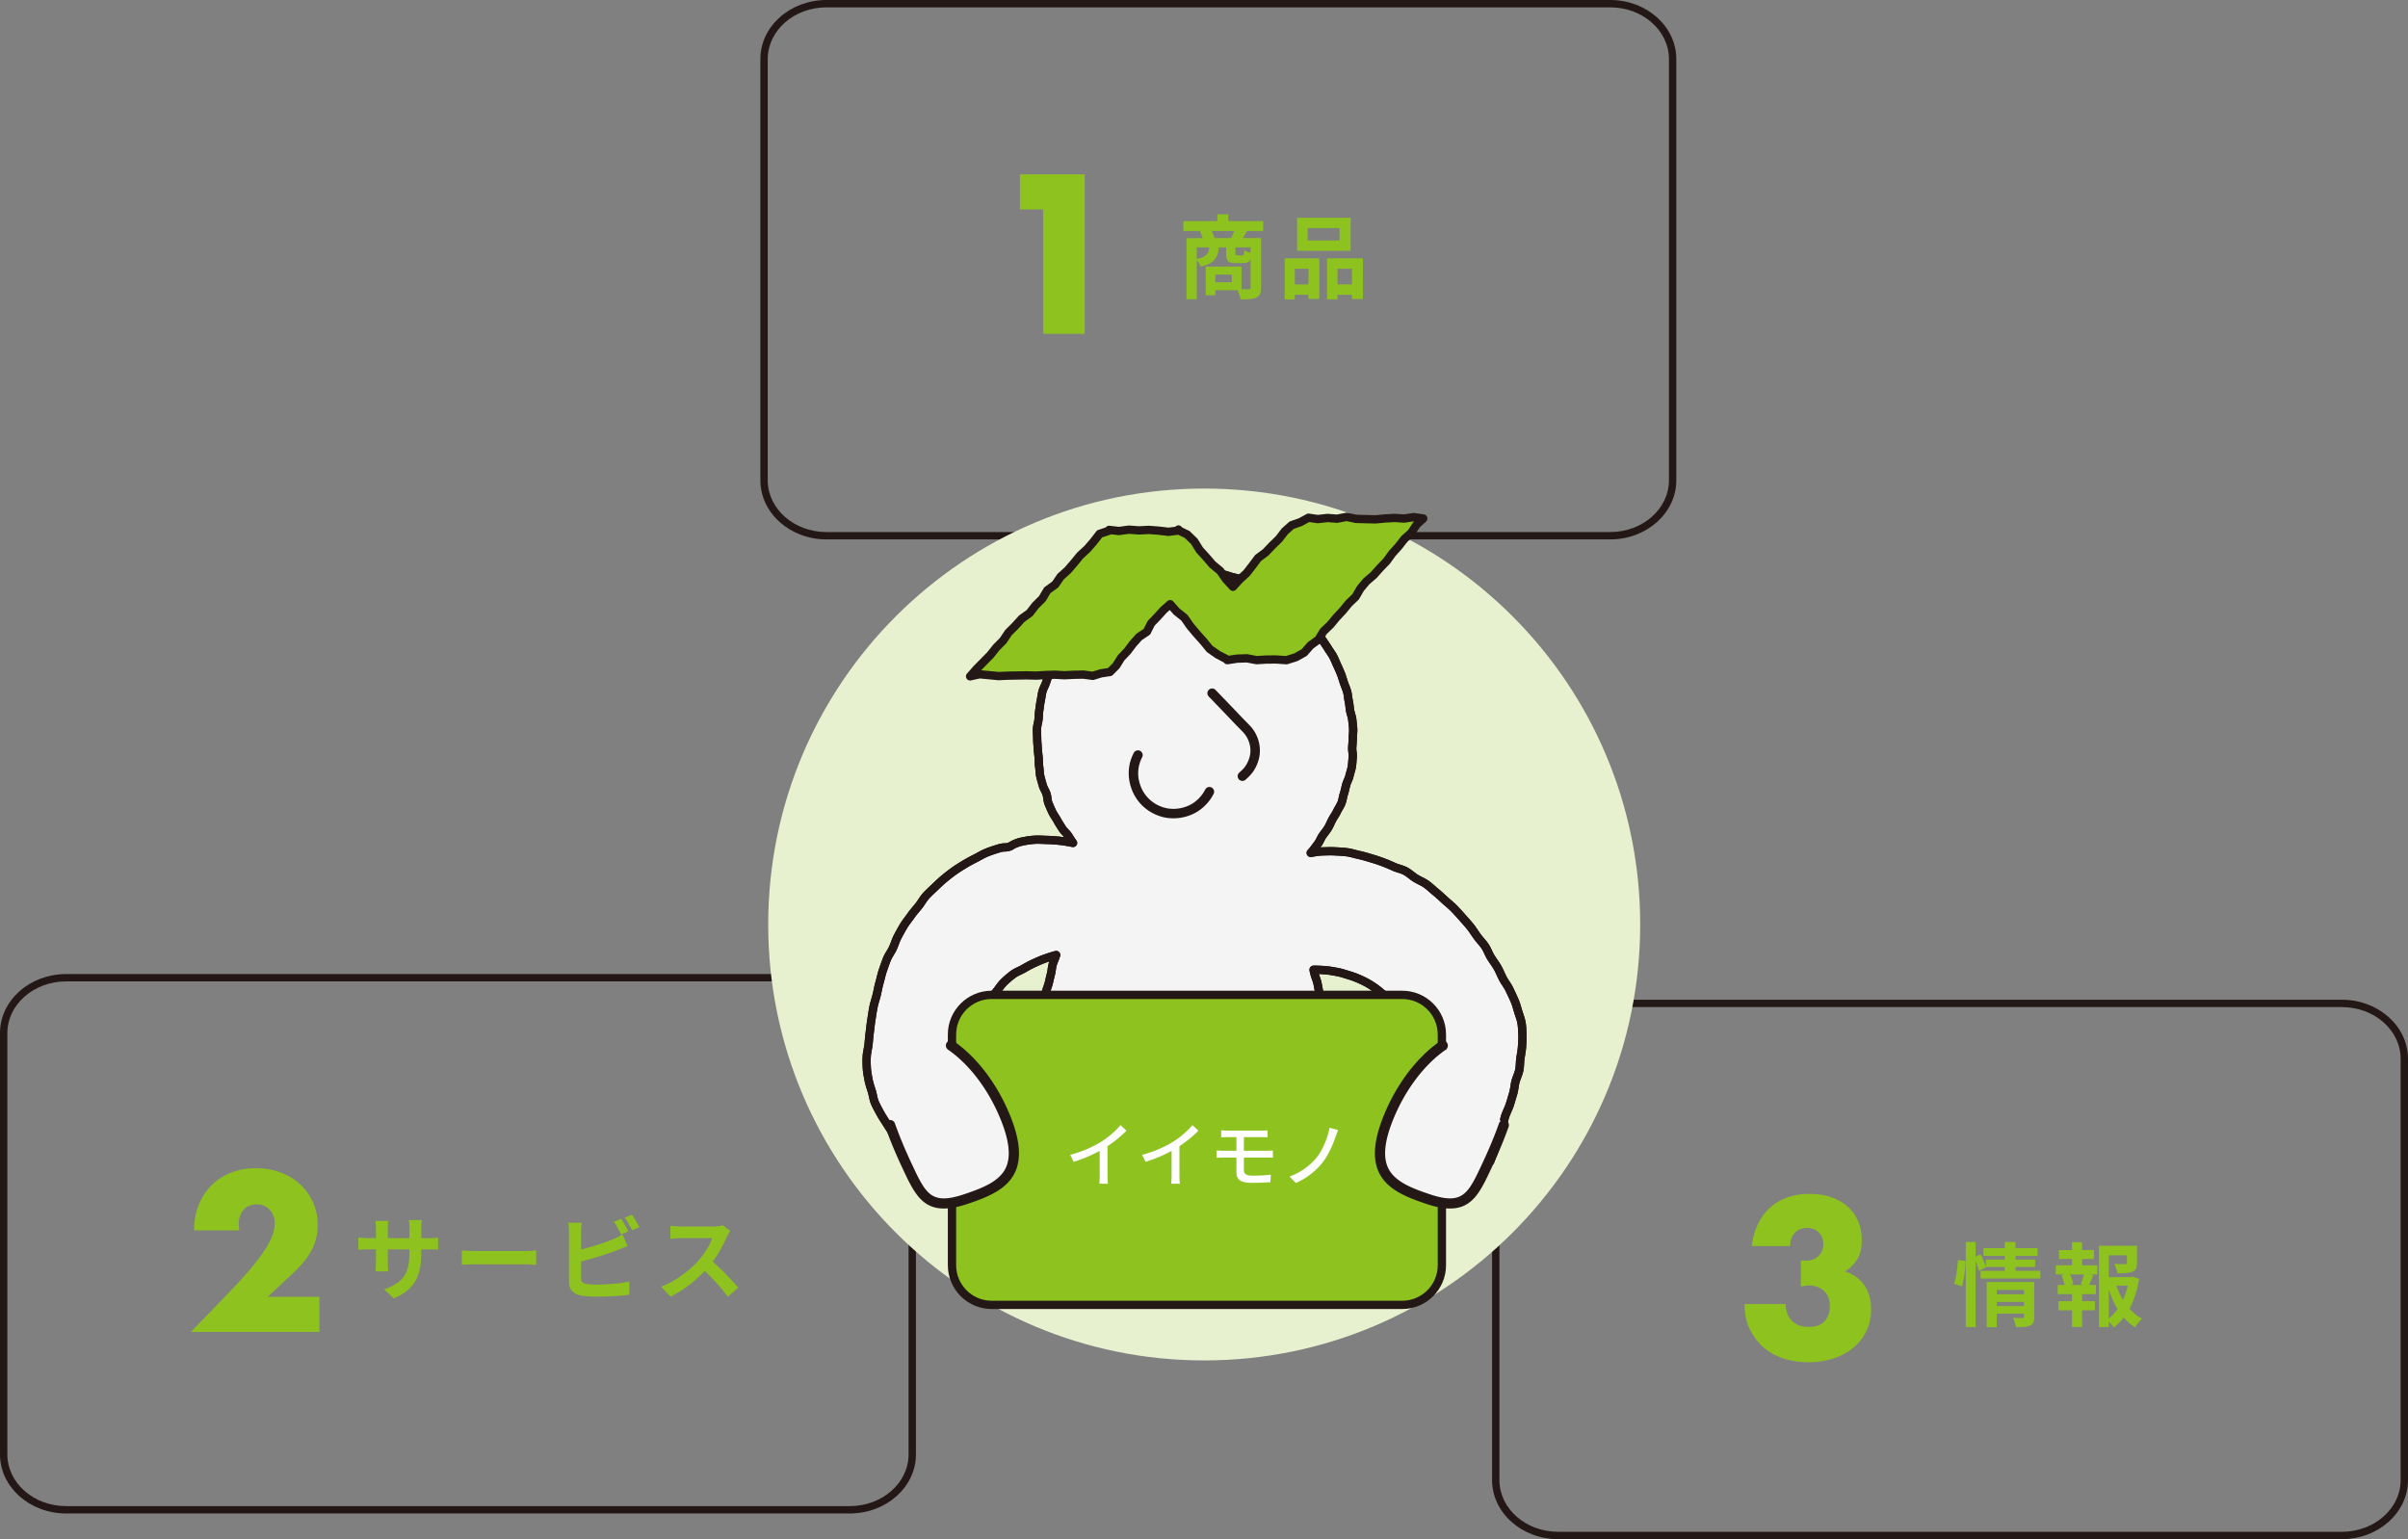 <svg id="b" xmlns="http://www.w3.org/2000/svg" width="650.464" height="415.814" viewBox="0 0 650.464 415.814"><rect x="0" y="0" width="650.464" height="415.814" fill="#808080" stroke="none"/><defs><style>.d{fill:#f4f4f4}.f{fill:#231815}.h{fill:#8dc21f}</style></defs><g id="c"><path class="f" d="M434.967 145.725H223.245c-9.841 0-17.848-7.156-17.848-15.952V15.951C205.397 7.156 213.404 0 223.245 0h211.722c9.841 0 17.847 7.155 17.847 15.951v113.822c0 8.796-8.006 15.952-17.847 15.952zM223.245 1.986c-8.746 0-15.861 6.264-15.861 13.964v113.822c0 7.701 7.115 13.966 15.861 13.966h211.722c8.745 0 15.86-6.265 15.86-13.966V15.951c0-7.7-7.115-13.964-15.86-13.964H223.245zM229.568 408.875H17.848C8.007 408.875 0 401.719 0 392.923V279.101c0-8.795 8.007-15.951 17.848-15.951h211.721c9.841 0 17.848 7.155 17.848 15.951v113.822c0 8.796-8.007 15.952-17.848 15.952zM17.848 265.137c-8.746 0-15.861 6.264-15.861 13.964v113.822c0 7.701 7.115 13.966 15.861 13.966h211.721c8.746 0 15.861-6.265 15.861-13.966V279.101c0-7.7-7.115-13.964-15.861-13.964H17.848zM632.616 415.814H420.895c-9.841 0-17.848-7.156-17.848-15.952V286.04c0-8.795 8.007-15.951 17.848-15.951h211.721c9.841 0 17.848 7.155 17.848 15.951v113.822c0 8.796-8.007 15.952-17.848 15.952zm-211.72-143.738c-8.746 0-15.861 6.264-15.861 13.964v113.822c0 7.701 7.115 13.966 15.861 13.966h211.721c8.746 0 15.861-6.265 15.861-13.966V286.04c0-7.7-7.115-13.964-15.861-13.964H420.896z"/><path d="M443.058 249.761c0 65.045-52.729 117.772-117.772 117.772s-117.774-52.728-117.774-117.772 52.729-117.772 117.774-117.772 117.772 52.728 117.772 117.772" fill="#e7f1d0"/><path class="h" d="M281.801 56.581h-6.285v-9.485H293V90.18h-11.199V56.581zM336.833 62.403c-.394.715-.764 1.38-1.084 1.923h4.905v13.359c0 1.454-.296 2.243-1.257 2.711-.961.444-2.341.493-4.264.493-.123-.69-.493-1.75-.838-2.489h-6.014v1.356h-2.588v-7.739h9.662v6.112c.863.025 1.627.025 1.922.025.419 0 .542-.123.542-.493v-7.567c-.37.739-.986.986-1.972.986h-1.996c-2.194 0-2.637-.665-2.637-2.662v-1.577h-1.996c-.222 2.736-1.134 4.313-4.88 5.176-.173-.493-.616-1.232-1.06-1.725v10.549h-2.785V64.327h4.387a16.446 16.446 0 00-.764-1.923h-4.461v-2.662h9.169v-1.849h2.982v1.849h9.415v2.662h-4.387zm-13.556 7.542c2.637-.518 3.204-1.405 3.377-3.106h-3.377v3.106zm9.243-5.62c.296-.592.641-1.282.912-1.923h-6.162c.32.641.641 1.38.789 1.923h4.461zm.197 9.859h-4.436v2.07h4.436v-2.07zm5.102-7.345h-4.091v1.553c0 .518.074.592.493.592h1.282c.419 0 .518-.173.592-1.356.37.247 1.109.518 1.725.69v-1.479zm9.196 2.958h9.366v10.968h-2.933v-1.109h-3.672v1.232h-2.76V69.797zm2.761 2.81v4.239h3.672v-4.239h-3.672zm15.059-4.856h-14.443v-8.922h14.443v8.922zm-2.982-6.112h-8.626v3.327h8.626v-3.327zm6.309 8.158V80.79h-2.958v-1.134h-3.919v1.232h-2.81V69.797h9.686zm-2.957 7.049v-4.239h-3.919v4.239h3.919zM86.268 359.833H51.582l10.686-11.085c2.818-2.934 5.027-5.419 6.629-7.457 1.6-2.038 2.789-3.762 3.57-5.172.781-1.408 1.266-2.551 1.457-3.428.191-.875.287-1.619.287-2.229a5.77 5.77 0 00-.314-1.885 4.86 4.86 0 00-.943-1.629 4.769 4.769 0 00-1.514-1.143c-.592-.286-1.287-.429-2.086-.429-1.525 0-2.715.495-3.572 1.485-.857.991-1.285 2.229-1.285 3.714 0 .419.057 1.029.172 1.829H52.44c0-2.514.408-4.8 1.229-6.857.818-2.057 1.971-3.829 3.457-5.314 1.484-1.486 3.246-2.629 5.285-3.429 2.037-.8 4.275-1.2 6.715-1.2 2.398 0 4.617.381 6.656 1.143 2.037.762 3.801 1.829 5.285 3.2 1.486 1.372 2.648 3 3.486 4.886s1.258 3.934 1.258 6.143c0 2.362-.506 4.543-1.516 6.543s-2.619 4.048-4.828 6.143l-7.143 6.686h13.943v9.485zM106.379 350.794l-2.637-2.489c4.757-1.651 6.852-3.771 6.852-9.834v-.937h-5.841v3.352c0 1.084.074 2.095.099 2.588h-3.451c.074-.493.148-1.479.148-2.588v-3.352h-2.095c-1.232 0-2.12.049-2.662.099v-3.352c.419.074 1.43.222 2.662.222h2.095v-2.44c0-.715-.074-1.479-.148-2.218h3.5a15.047 15.047 0 00-.148 2.218v2.44h5.841v-2.588c0-.986-.074-1.799-.148-2.292h3.525a15.503 15.503 0 00-.173 2.292v2.588h1.824c1.306 0 2.046-.049 2.711-.173v3.278c-.542-.049-1.405-.074-2.711-.074h-1.824v.813c0 6.112-1.479 9.834-7.419 12.447zm22.333-12.817h13.236c1.158 0 2.243-.099 2.884-.148v3.87c-.592-.025-1.849-.123-2.884-.123h-13.236c-1.405 0-3.056.049-3.968.123v-3.87a58.99 58.99 0 003.968.148zm28.248-5.077v4.658c2.908-.715 6.334-1.799 8.528-2.736a15.943 15.943 0 002.687-1.331l1.331 3.13c-.961.394-2.07.863-2.884 1.158-2.489.986-6.458 2.218-9.662 3.007v4.56c0 1.06.493 1.331 1.602 1.553.739.099 1.75.148 2.859.148 2.563 0 6.556-.32 8.577-.863v3.598c-2.317.345-6.063.518-8.774.518-1.602 0-3.081-.099-4.141-.271-2.144-.394-3.377-1.577-3.377-3.697v-13.433c0-.542-.074-1.824-.197-2.563h3.648c-.123.739-.197 1.873-.197 2.563zm12.792-.246l-1.996.838c-.493-1.011-1.257-2.465-1.923-3.426l1.947-.789c.616.912 1.503 2.465 1.972 3.377zm2.933-1.134l-1.947.838c-.518-1.035-1.306-2.465-1.996-3.401l1.947-.789c.665.912 1.577 2.489 1.996 3.352zm23.713 2.538c-.838 1.922-2.218 4.56-3.87 6.778 2.44 2.12 5.422 5.274 6.877 7.049l-2.81 2.44c-1.602-2.218-3.894-4.732-6.211-6.975-2.613 2.76-5.891 5.324-9.267 6.926l-2.539-2.662c3.968-1.479 7.789-4.486 10.105-7.074 1.627-1.849 3.13-4.289 3.672-6.039H184c-1.035 0-2.391.148-2.908.173v-3.5c.665.099 2.169.173 2.908.173h8.7c1.06 0 2.046-.148 2.539-.32l2.021 1.503a11.67 11.67 0 00-.863 1.528zM486.461 340.533c.305.039.562.058.771.058h.543c1.41 0 2.553-.419 3.43-1.257.875-.837 1.314-1.923 1.314-3.257 0-1.294-.41-2.343-1.229-3.143-.82-.8-1.877-1.2-3.172-1.2-1.371 0-2.477.458-3.314 1.372-.838.915-1.258 2.096-1.258 3.543h-10.342c.266-2.248.828-4.248 1.686-6 .857-1.751 1.951-3.229 3.285-4.428 1.334-1.2 2.895-2.114 4.686-2.743 1.791-.628 3.771-.942 5.943-.942 2.133 0 4.066.295 5.799.886 1.734.591 3.219 1.428 4.457 2.514a10.943 10.943 0 012.857 3.943c.666 1.543 1 3.267 1 5.171 0 2.057-.391 3.743-1.17 5.057-.781 1.314-1.896 2.448-3.344 3.4 2.209.686 3.934 1.914 5.172 3.686 1.236 1.771 1.857 3.953 1.857 6.543 0 2.134-.42 4.076-1.258 5.828a13.308 13.308 0 01-3.514 4.515c-1.506 1.257-3.297 2.229-5.371 2.914-2.078.686-4.354 1.028-6.83 1.028-3.312 0-6.305-.648-8.971-1.943s-4.799-3.352-6.4-6.171c-.723-1.257-1.209-2.514-1.457-3.771a19.728 19.728 0 01-.371-3.828h11.086c.076 2.02.666 3.553 1.771 4.6 1.104 1.048 2.59 1.571 4.457 1.571 1.98 0 3.428-.533 4.342-1.6.916-1.066 1.373-2.38 1.373-3.943 0-1.866-.553-3.276-1.658-4.228s-2.42-1.429-3.943-1.429a6.59 6.59 0 00-1.084.085c-.344.057-.725.125-1.145.2v-7.029zM527.884 346.818c.518-1.676.887-4.436 1.011-6.433l2.07.271c-.049 2.046-.444 4.979-.961 6.877l-2.12-.715zm23.267-3.5v2.095h-16.144v-2.095h6.531v-1.06h-5.102l.049.123-1.923.937c-.173-.715-.518-1.75-.912-2.711v17.918h-2.637v-22.996h2.637v3.944l1.405-.592c.518 1.06 1.084 2.44 1.38 3.352v-1.947h5.102v-.986h-5.767v-2.095h5.767v-1.676h2.908v1.676h5.965v2.095h-5.965v.986h5.299v1.972h-5.299v1.06h6.704zm-1.652 12.422c0 1.282-.247 1.972-1.134 2.366-.863.419-2.095.419-3.796.419-.099-.715-.444-1.775-.789-2.489 1.011.074 2.169.049 2.489.049.345 0 .468-.099.468-.394v-.813h-7.37v3.697h-2.711V346.35h12.841v9.391zm-10.13-7.246v1.158h7.37v-1.158h-7.37zm7.37 4.363v-1.134h-7.37v1.134h7.37zm15.678-11.018h4.116v2.465h-2.046l.961.246c-.419.912-.789 1.873-1.134 2.613h1.849v2.465h-3.746v1.898h3.475v2.465h-3.475v4.486h-2.711v-4.486h-3.672v-2.465h3.672v-1.898h-3.87v-2.465h1.849a14.036 14.036 0 00-.813-2.637l.887-.222h-2.44v-2.465h4.387v-1.701h-3.525v-2.415h3.525v-2.144h2.711v2.144h3.204v2.415h-3.204v1.701zm-.37 5.102a25.38 25.38 0 00.887-2.637h-3.746c.419.887.764 1.947.863 2.637l-.789.222h3.574l-.789-.222zm15.774-1.429c-.468 2.982-1.331 5.743-2.588 8.06 1.011 1.109 2.144 2.046 3.426 2.687-.641.542-1.479 1.577-1.898 2.317-1.158-.69-2.169-1.577-3.081-2.613a13.578 13.578 0 01-2.687 2.637c-.32-.493-.838-1.06-1.356-1.528v1.454h-2.662v-21.961h10.278v4.634c0 1.257-.271 1.972-1.232 2.366-.937.394-2.268.419-4.067.419-.123-.789-.493-1.799-.838-2.514 1.208.049 2.563.049 2.933.049.37-.025.493-.099.493-.37v-2.021h-4.905v5.891h5.94l.493-.123 1.75.616zm-8.182 10.672a12.788 12.788 0 002.366-2.514c-.961-1.577-1.75-3.377-2.366-5.324v7.838zm2.07-8.848a18.54 18.54 0 001.75 3.82 17.853 17.853 0 001.306-3.82h-3.056z"/><path class="d" d="M409.087 270.219a114.805 114.805 0 00-1.402-3.009c-.491-1.014-1.216-1.885-1.718-2.846-.522-.998-.919-2.035-1.453-2.978-.556-.979-1.247-1.85-1.814-2.77-.591-.959-.94-2.045-1.543-2.942-.628-.936-1.426-1.726-2.065-2.597-.668-.91-1.236-1.866-1.914-2.706-.708-.88-1.457-1.695-2.173-2.502-.751-.844-1.481-1.675-2.237-2.444-.792-.806-1.665-1.489-2.461-2.214-.836-.762-1.634-1.523-2.47-2.202-.878-.712-1.674-1.495-2.549-2.121-.922-.659-1.985-1.055-2.897-1.625-.962-.6-1.774-1.405-2.721-1.911-1-.538-2.139-.726-3.116-1.166a48.229 48.229 0 00-3.042-1.274 45.579 45.579 0 00-3.132-1.035c-1.106-.321-2.154-.652-3.188-.874-1.135-.241-2.195-.6-3.229-.742-1.171-.16-2.283-.196-3.301-.256-1.23-.072-2.341-.009-3.308.013-1.435.036-2.557.307-3.291.403.088-.096.268-.301.353-.399.558-.639 1.038-1.357 1.561-2.029.52-.668.79-1.523 1.274-2.224.48-.698 1.042-1.34 1.485-2.067.441-.723.74-1.523 1.142-2.274.4-.747.92-1.43 1.281-2.202.357-.768.88-1.474 1.196-2.265.315-.786.387-1.669.659-2.476.269-.802.401-1.645.63-2.466.225-.815.698-1.571.88-2.404.18-.827.502-1.641.638-2.484.136-.834.153-1.701.244-2.55.091-.84-.18-1.714-.135-2.568.044-.843.137-1.685.137-2.54s.161-1.709.116-2.552c-.045-.854-.159-1.701-.248-2.54-.091-.85-.455-1.654-.591-2.488-.136-.843-.176-1.691-.357-2.518-.181-.832-.209-1.701-.436-2.516-.227-.823-.596-1.601-.867-2.402-.272-.808-.492-1.633-.807-2.42a45.952 45.952 0 00-1.023-2.336c-.36-.772-.656-1.579-1.056-2.326-.401-.751-.938-1.427-1.379-2.15-.443-.727-.93-1.423-1.41-2.121-.484-.7-.906-1.447-1.426-2.115-.522-.672-1.116-1.286-1.674-1.925-.56-.64-1.096-1.304-1.69-1.909-.596-.607-1.376-1.015-2.005-1.586-.63-.571-1.155-1.255-1.817-1.787-.662-.534-1.454-.883-2.145-1.377a42.458 42.458 0 00-2.099-1.422c-.719-.451-1.35-1.046-2.095-1.451a41.38 41.38 0 00-2.281-1.136c-.768-.359-1.593-.58-2.384-.891-.79-.311-1.549-.695-2.358-.956-.806-.26-1.639-.42-2.465-.631-.82-.209-1.613-.551-2.45-.71-.831-.156-1.694-.133-2.54-.239-.839-.105-1.681-.157-2.533-.211-.842-.052-1.683-.229-2.538-.229s-1.687.332-2.53.385c-.852.052-1.739-.332-2.577-.228-.847.107-1.634.578-2.465.735-.838.159-1.693.203-2.513.412-.826.211-1.65.418-2.457.678-.81.263-1.607.558-2.396.868-.792.311-1.526.748-2.294 1.107-.771.359-1.518.751-2.264 1.156-.746.406-1.457.858-2.177 1.309-.719.451-1.497.808-2.187 1.302-.692.492-1.417.944-2.078 1.478-.662.532-1.108 1.309-1.738 1.879-.628.57-1.515.871-2.11 1.478-.595.606-1.126 1.282-1.685 1.922-.558.639-.852 1.493-1.374 2.165-.52.668-1.114 1.275-1.597 1.975-.482.698-1.136 1.286-1.581 2.013-.44.723-.623 1.595-1.024 2.346-.4.747-.898 1.443-1.258 2.214-.357.768-.815 1.499-1.131 2.29-.315.786-.58 1.599-.852 2.406-.271.802-.734 1.559-.962 2.381-.225.815-.291 1.687-.472 2.521-.181.826-.247 1.685-.383 2.526-.136.835-.124 1.693-.215 2.542-.089.84-.379 1.671-.424 2.525-.045.843.064 1.701.064 2.556s.099 1.702.144 2.545c.045.854.151 1.694.24 2.533.091.85.016 1.718.151 2.552.137.843.113 1.723.293 2.549.183.834.443 1.659.668 2.474.227.823.751 1.557 1.022 2.358.272.808.217 1.742.531 2.529.316.791.672 1.582 1.03 2.35.359.772.91 1.461 1.31 2.207.401.751.888 1.458 1.33 2.181.443.727 1.159 1.268 1.641 1.965.432.627.867 1.411 1.336 2.006-1.144-.197-2.364-.445-3.489-.562a47.294 47.294 0 00-3.437-.24c-1.204-.035-2.366-.128-3.451-.06a23.765 23.765 0 00-3.416.491c-1.338.283-2.406.788-3.177 1.302-1.586.551-1.291-.007-3.313.624-.904.281-1.993.62-3.173 1.106-.947.388-1.914.99-2.993 1.537a43.519 43.519 0 00-2.941 1.617c-.912.554-1.869 1.143-2.82 1.821a46.304 46.304 0 00-2.649 2.065c-.832.69-1.642 1.466-2.477 2.265-.786.75-1.623 1.499-2.4 2.352-.732.804-1.256 1.823-1.973 2.724-.678.854-1.435 1.674-2.09 2.617-.622.896-1.35 1.757-1.945 2.738a56.522 56.522 0 00-1.638 2.933c-.511.966-.814 2.059-1.292 3.101-.456.994-1.18 1.899-1.603 2.964a67.312 67.312 0 00-1.139 3.163c-.353 1.035-.562 2.145-.883 3.244-.305 1.051-.476 2.161-.748 3.273-.261 1.063-.639 2.121-.867 3.24-.219 1.075-.36 2.185-.547 3.313-.179 1.083-.287 2.195-.433 3.328-.141 1.09-.232 2.202-.341 3.34-.107 1.095-.421 2.192-.498 3.332-.073 1.098-.036 2.173.023 3.22.06 1.086.281 2.133.475 3.175.196 1.056.551 2.054.874 3.077.319 1.012.405 2.121.839 3.113.423.964.951 1.909 1.473 2.866.502.92 1.108 1.809 1.695 2.733a66.03 66.03 0 001.769 2.682c.602.855 1.39 1.603 2.05 2.478.63.832 1.223 1.721 1.901 2.58.648.822 1.214 1.739 1.902 2.59.66.815 1.286 1.687 1.979 2.534.664.811 1.441 1.558 2.132 2.404.667.815 1.282 1.698 1.971 2.549.663.819 1.405 1.529 2.086 2.384 1.63.039.878-.867 2.412-2.125.731-.599 1.795-1.046 2.733-1.805.798-.646 1.607-1.391 2.492-2.098.834-.666 1.706-1.33 2.568-2.006.866-.679 1.675-1.426 2.521-2.073.903-.692 1.841-1.274 2.664-1.879.98-.72 1.865-1.377 2.64-1.893.668-.444-.003-1.343-1.098-2.826a93.134 93.134 0 01-1.898-2.653 37.29 37.29 0 01-1.743-2.762c-.502-.883-1.072-1.825-1.543-2.882-.418-.94-.603-2.038-.962-3.128-.324-.984-.776-1.987-1.027-3.1-.229-1.015-.256-2.114-.407-3.243-.137-1.034-.201-2.111-.257-3.245-.052-1.044-.032-2.123-.004-3.256.028-1.114-.104-2.19.024-3.212a27.7 27.7 0 01.598-3.157c.265-1.075.69-2.058 1.067-3.023.401-1.024.646-2.099 1.158-3.006.538-.951 1.331-1.717 1.974-2.545.664-.858 1.254-1.77 2.01-2.506a25.186 25.186 0 012.449-2.087c.863-.644 1.914-.99 2.83-1.523.931-.542 1.854-1.055 2.818-1.494.983-.447 1.953-.88 2.946-1.231a42.066 42.066 0 013.044-.959c-.024.091-.056.111-.084.201-.241.803-.64 1.567-.87 2.389-.227.808-.243 1.679-.456 2.504-.211.814-.396 1.635-.595 2.464-.195.816-.57 1.597-.752 2.428-.18.82-.571 1.605-.739 2.44-.165.823-.255 1.671-.408 2.508-.152.827-.268 1.667-.408 2.506-.137.83-.201 1.675-.327 2.516-.124.832-.237 1.671-.349 2.514-.112.834-.031 1.697-.129 2.541-.099.836-.124 1.683-.211 2.529-.085.838-.428 1.654-.502 2.501-.073.84-.2 1.681-.261 2.528-.06.84.075 1.697.027 2.545-.049.842-.239 1.681-.275 2.53-.036.843.12 1.695.096 2.545-.024.843.08 1.691.068 2.541-.012.844-.007 1.689-.007 2.538 0 .862-.156 1.705-.141 2.534.016.863-.101 1.711-.071 2.541.032.864.323 1.695.371 2.524.052.863-.291 1.737-.221 2.561.072.863.546 1.667.638 2.489.095.862.06 1.715.176 2.532.123.859-.007 1.739.137 2.55.151.854.46 1.659.636 2.462.185.848.288 1.698.5 2.49.223.842.61 1.614.862 2.394.267.828.575 1.617.872 2.38.315.812.558 1.63.907 2.372.369.787.787 1.529 1.192 2.24.429.755.903 1.461 1.371 2.134.494.712 1.182 1.238 1.715 1.866.559.656.902 1.49 1.501 2.061.622.591 1.494.862 2.157 1.367.676.516 1.307 1.056 2.025 1.49.723.439 1.418.912 2.178 1.274.762.36 1.553.643 2.348.934.787.288 1.511.807 2.329 1.034.807.224 1.629.483 2.461.654.819.169 1.697.099 2.538.223.828.123 1.646.428 2.493.515.832.084 1.697-.083 2.544-.027.836.055 1.679.108 2.528.14.838.032 1.685-.072 2.533-.056.839.015 1.682-.004 2.529.001.839.004 1.682.076 2.526.076s1.69.219 2.537.219c.854 0 1.697-.093 2.528-.093.856 0 1.699.073 2.529.068.858-.005 1.702-.037 2.53-.055.858-.02 1.701-.097 2.526-.137.858-.041 1.691-.203 2.514-.273.856-.075 1.693-.143 2.509-.259.85-.12 1.714-.093 2.52-.268.836-.183 1.533-.81 2.321-1.063.811-.26 1.655-.351 2.413-.698.766-.351 1.514-.718 2.225-1.171.702-.447 1.27-1.062 1.915-1.621.62-.538 1.299-1.022 1.866-1.674.534-.614 1.114-1.224 1.599-1.949.45-.671.808-1.434 1.216-2.207.376-.714.908-1.395 1.247-2.204.312-.744.522-1.57.803-2.398.259-.767.3-1.629.532-2.472.215-.782.42-1.587.611-2.437.179-.794.5-1.583.658-2.438.147-.802.193-1.643.321-2.501.12-.807.16-1.646.263-2.505.097-.811.315-1.631.396-2.49.079-.815.275-1.641.339-2.5.06-.818-.003-1.665.044-2.525.045-.822.113-1.661.147-2.521.032-.822-.184-1.669-.164-2.526.021-.826.235-1.665.245-2.525.009-.827.155-1.67.155-2.53 0-.848-.059-1.695-.071-2.538-.012-.848-.141-1.693-.165-2.534-.024-.85.071-1.699.035-2.541-.037-.848-.243-1.685-.291-2.526-.048-.848-.208-1.683-.268-2.524-.061-.847.127-1.71.053-2.549-.073-.846-.332-1.671-.418-2.509-.087-.846-.16-1.686-.259-2.522-.1-.844.023-1.713-.088-2.548-.113-.843-.344-1.667-.47-2.5-.125-.843-.508-1.638-.647-2.468-.139-.84.095-1.739-.057-2.568-.153-.838-.462-1.641-.628-2.465-.168-.835-.309-1.67-.491-2.49-.183-.832-.295-1.675-.49-2.492-.197-.828-.562-1.61-.772-2.422-.088-.343-.195-.747-.24-1.099a37.653 37.653 0 013.22.128c1.054.08 2.103.289 3.161.478 1.042.187 2.043.538 3.072.846 1.011.304 1.994.662 2.977 1.102.96.429 1.903.884 2.82 1.461.886.555 1.755 1.146 2.585 1.851.79.674 1.649 1.316 2.376 2.138.684.772 1.171 1.734 1.79 2.648.576.851 1.399 1.602 1.909 2.585.474.911.86 1.922 1.271 2.953.418 1.052.682 2.117.994 3.114.34 1.083.696 2.117.926 3.136.249 1.111.353 2.201.49 3.233.149 1.13.32 2.21.356 3.244.04 1.147-.197 2.229-.264 3.256-.075 1.156-.177 2.227-.341 3.229a37.25 37.25 0 01-.674 3.184c-.312 1.227-.654 2.265-.904 3.129-.514 1.767-.592 2.782.189 2.969.906.216 1.985.47 3.156.807.98.283 2.042.571 3.129.908 1.016.315 2.025.764 3.072 1.102 1.043.337 2.09.667 3.104 1.003 1.076.359 2.106.746 3.08 1.076 1.143.388 2.23.63 3.124.939 1.871.648 1.574 1.823 3.087 1.224.343-1.036.819-2.086 1.158-3.083.351-1.035.351-2.167.694-3.161.356-1.034 1.055-1.926 1.398-2.918.357-1.034.494-2.121.831-3.115.353-1.039.882-1.995 1.207-2.994.34-1.043.623-2.082.927-3.085.316-1.051.351-2.153.62-3.165.281-1.059.788-2.035 1.008-3.058.229-1.071.161-2.167.313-3.205.157-1.079.378-2.121.439-3.171.063-1.082.161-2.147.111-3.207-.052-1.07-.06-2.153-.241-3.209-.179-1.043-.588-2.05-.907-3.089-.307-.999-.562-2.049-1.01-3.052"/><path class="d" d="M409.087 270.219a114.805 114.805 0 00-1.402-3.009c-.491-1.014-1.216-1.885-1.718-2.846-.522-.998-.919-2.035-1.453-2.978-.556-.979-1.247-1.85-1.814-2.77-.591-.959-.94-2.045-1.543-2.942-.628-.936-1.426-1.726-2.065-2.597-.668-.91-1.236-1.866-1.914-2.706-.708-.88-1.457-1.695-2.173-2.502-.751-.844-1.481-1.675-2.237-2.444-.792-.806-1.665-1.489-2.461-2.214-.836-.762-1.634-1.523-2.47-2.202-.878-.712-1.674-1.495-2.549-2.121-.922-.659-1.985-1.055-2.897-1.625-.962-.6-1.774-1.405-2.721-1.911-1-.538-2.139-.726-3.116-1.166a48.229 48.229 0 00-3.042-1.274 45.579 45.579 0 00-3.132-1.035c-1.106-.321-2.154-.652-3.188-.874-1.135-.241-2.195-.6-3.229-.742-1.171-.16-2.283-.196-3.301-.256-1.23-.072-2.341-.009-3.308.013-1.435.036-2.557.307-3.291.403.088-.096.268-.301.353-.399.558-.639 1.038-1.357 1.561-2.029.52-.668.79-1.523 1.274-2.224.48-.698 1.042-1.34 1.485-2.067.441-.723.74-1.523 1.142-2.274.4-.747.92-1.43 1.281-2.202.357-.768.88-1.474 1.196-2.265.315-.786.387-1.669.659-2.476.269-.802.401-1.645.63-2.466.225-.815.698-1.571.88-2.404.18-.827.502-1.641.638-2.484.136-.834.153-1.701.244-2.55.091-.84-.18-1.714-.135-2.568.044-.843.137-1.685.137-2.54s.161-1.709.116-2.552c-.045-.854-.159-1.701-.248-2.54-.091-.85-.455-1.654-.591-2.488-.136-.843-.176-1.691-.357-2.518-.181-.832-.209-1.701-.436-2.516-.227-.823-.596-1.601-.867-2.402-.272-.808-.492-1.633-.807-2.42a45.952 45.952 0 00-1.023-2.336c-.36-.772-.656-1.579-1.056-2.326-.401-.751-.938-1.427-1.379-2.15-.443-.727-.93-1.423-1.41-2.121-.484-.7-.906-1.447-1.426-2.115-.522-.672-1.116-1.286-1.674-1.925-.56-.64-1.096-1.304-1.69-1.909-.596-.607-1.376-1.015-2.005-1.586-.63-.571-1.155-1.255-1.817-1.787-.662-.534-1.454-.883-2.145-1.377a42.458 42.458 0 00-2.099-1.422c-.719-.451-1.35-1.046-2.095-1.451a41.38 41.38 0 00-2.281-1.136c-.768-.359-1.593-.58-2.384-.891-.79-.311-1.549-.695-2.358-.956-.806-.26-1.639-.42-2.465-.631-.82-.209-1.613-.551-2.45-.71-.831-.156-1.694-.133-2.54-.239-.839-.105-1.681-.157-2.533-.211-.842-.052-1.683-.229-2.538-.229s-1.687.332-2.53.385c-.852.052-1.739-.332-2.577-.228-.847.107-1.634.578-2.465.735-.838.159-1.693.203-2.513.412-.826.211-1.65.418-2.457.678-.81.263-1.607.558-2.396.868-.792.311-1.526.748-2.294 1.107-.771.359-1.518.751-2.264 1.156-.746.406-1.457.858-2.177 1.309-.719.451-1.497.808-2.187 1.302-.692.492-1.417.944-2.078 1.478-.662.532-1.108 1.309-1.738 1.879-.628.57-1.515.871-2.11 1.478-.595.606-1.126 1.282-1.685 1.922-.558.639-.852 1.493-1.374 2.165-.52.668-1.114 1.275-1.597 1.975-.482.698-1.136 1.286-1.581 2.013-.44.723-.623 1.595-1.024 2.346-.4.747-.898 1.443-1.258 2.214-.357.768-.815 1.499-1.131 2.29-.315.786-.58 1.599-.852 2.406-.271.802-.734 1.559-.962 2.381-.225.815-.291 1.687-.472 2.521-.181.826-.247 1.685-.383 2.526-.136.835-.124 1.693-.215 2.542-.089.84-.379 1.671-.424 2.525-.045.843.064 1.701.064 2.556s.099 1.702.144 2.545c.045.854.151 1.694.24 2.533.091.85.016 1.718.151 2.552.137.843.113 1.723.293 2.549.183.834.443 1.659.668 2.474.227.823.751 1.557 1.022 2.358.272.808.217 1.742.531 2.529.316.791.672 1.582 1.03 2.35.359.772.91 1.461 1.31 2.207.401.751.888 1.458 1.33 2.181.443.727 1.159 1.268 1.641 1.965.432.627.867 1.411 1.336 2.006-1.144-.197-2.364-.445-3.489-.562a47.294 47.294 0 00-3.437-.24c-1.204-.035-2.366-.128-3.451-.06a23.765 23.765 0 00-3.416.491c-1.338.283-2.406.788-3.177 1.302-1.586.551-1.291-.007-3.313.624-.904.281-1.993.62-3.173 1.106-.947.388-1.914.99-2.993 1.537a43.519 43.519 0 00-2.941 1.617c-.912.554-1.869 1.143-2.82 1.821a46.304 46.304 0 00-2.649 2.065c-.832.69-1.642 1.466-2.477 2.265-.786.75-1.623 1.499-2.4 2.352-.732.804-1.256 1.823-1.973 2.724-.678.854-1.435 1.674-2.09 2.617-.622.896-1.35 1.757-1.945 2.738a56.522 56.522 0 00-1.638 2.933c-.511.966-.814 2.059-1.292 3.101-.456.994-1.18 1.899-1.603 2.964a67.312 67.312 0 00-1.139 3.163c-.353 1.035-.562 2.145-.883 3.244-.305 1.051-.476 2.161-.748 3.273-.261 1.063-.639 2.121-.867 3.24-.219 1.075-.36 2.185-.547 3.313-.179 1.083-.287 2.195-.433 3.328-.141 1.09-.232 2.202-.341 3.34-.107 1.095-.421 2.192-.498 3.332-.073 1.098-.036 2.173.023 3.22.06 1.086.281 2.133.475 3.175.196 1.056.551 2.054.874 3.077.319 1.012.405 2.121.839 3.113.423.964.951 1.909 1.473 2.866.502.92 1.108 1.809 1.695 2.733a66.03 66.03 0 001.769 2.682c.602.855 1.39 1.603 2.05 2.478.63.832 1.223 1.721 1.901 2.58.648.822 1.214 1.739 1.902 2.59.66.815 1.286 1.687 1.979 2.534.664.811 1.441 1.558 2.132 2.404.667.815 1.282 1.698 1.971 2.549.663.819 1.405 1.529 2.086 2.384 1.63.039.878-.867 2.412-2.125.731-.599 1.795-1.046 2.733-1.805.798-.646 1.607-1.391 2.492-2.098.834-.666 1.706-1.33 2.568-2.006.866-.679 1.675-1.426 2.521-2.073.903-.692 1.841-1.274 2.664-1.879.98-.72 1.865-1.377 2.64-1.893.668-.444-.003-1.343-1.098-2.826a93.134 93.134 0 01-1.898-2.653 37.29 37.29 0 01-1.743-2.762c-.502-.883-1.072-1.825-1.543-2.882-.418-.94-.603-2.038-.962-3.128-.324-.984-.776-1.987-1.027-3.1-.229-1.015-.256-2.114-.407-3.243-.137-1.034-.201-2.111-.257-3.245-.052-1.044-.032-2.123-.004-3.256.028-1.114-.104-2.19.024-3.212a27.7 27.7 0 01.598-3.157c.265-1.075.69-2.058 1.067-3.023.401-1.024.646-2.099 1.158-3.006.538-.951 1.331-1.717 1.974-2.545.664-.858 1.254-1.77 2.01-2.506a25.186 25.186 0 012.449-2.087c.863-.644 1.914-.99 2.83-1.523.931-.542 1.854-1.055 2.818-1.494.983-.447 1.953-.88 2.946-1.231a42.066 42.066 0 013.044-.959c-.024.091-.056.111-.084.201-.241.803-.64 1.567-.87 2.389-.227.808-.243 1.679-.456 2.504-.211.814-.396 1.635-.595 2.464-.195.816-.57 1.597-.752 2.428-.18.82-.571 1.605-.739 2.44-.165.823-.255 1.671-.408 2.508-.152.827-.268 1.667-.408 2.506-.137.83-.201 1.675-.327 2.516-.124.832-.237 1.671-.349 2.514-.112.834-.031 1.697-.129 2.541-.099.836-.124 1.683-.211 2.529-.085.838-.428 1.654-.502 2.501-.073.84-.2 1.681-.261 2.528-.06.84.075 1.697.027 2.545-.049.842-.239 1.681-.275 2.53-.036.843.12 1.695.096 2.545-.024.843.08 1.691.068 2.541-.012.844-.007 1.689-.007 2.538 0 .862-.156 1.705-.141 2.534.016.863-.101 1.711-.071 2.541.032.864.323 1.695.371 2.524.052.863-.291 1.737-.221 2.561.072.863.546 1.667.638 2.489.095.862.06 1.715.176 2.532.123.859-.007 1.739.137 2.55.151.854.46 1.659.636 2.462.185.848.288 1.698.5 2.49.223.842.61 1.614.862 2.394.267.828.575 1.617.872 2.38.315.812.558 1.63.907 2.372.369.787.787 1.529 1.192 2.24.429.755.903 1.461 1.371 2.134.494.712 1.182 1.238 1.715 1.866.559.656.902 1.49 1.501 2.061.622.591 1.494.862 2.157 1.367.676.516 1.307 1.056 2.025 1.49.723.439 1.418.912 2.178 1.274.762.36 1.553.643 2.348.934.787.288 1.511.807 2.329 1.034.807.224 1.629.483 2.461.654.819.169 1.697.099 2.538.223.828.123 1.646.428 2.493.515.832.084 1.697-.083 2.544-.027.836.055 1.679.108 2.528.14.838.032 1.685-.072 2.533-.056.839.015 1.682-.004 2.529.001.839.004 1.682.076 2.526.076s1.69.219 2.537.219c.854 0 1.697-.093 2.528-.093.856 0 1.699.073 2.529.068.858-.005 1.702-.037 2.53-.055.858-.02 1.701-.097 2.526-.137.858-.041 1.691-.203 2.514-.273.856-.075 1.693-.143 2.509-.259.85-.12 1.714-.093 2.52-.268.836-.183 1.533-.81 2.321-1.063.811-.26 1.655-.351 2.413-.698.766-.351 1.514-.718 2.225-1.171.702-.447 1.27-1.062 1.915-1.621.62-.538 1.299-1.022 1.866-1.674.534-.614 1.114-1.224 1.599-1.949.45-.671.808-1.434 1.216-2.207.376-.714.908-1.395 1.247-2.204.312-.744.522-1.57.803-2.398.259-.767.3-1.629.532-2.472.215-.782.42-1.587.611-2.437.179-.794.5-1.583.658-2.438.147-.802.193-1.643.321-2.501.12-.807.16-1.646.263-2.505.097-.811.315-1.631.396-2.49.079-.815.275-1.641.339-2.5.06-.818-.003-1.665.044-2.525.045-.822.113-1.661.147-2.521.032-.822-.184-1.669-.164-2.526.021-.826.235-1.665.245-2.525.009-.827.155-1.67.155-2.53 0-.848-.059-1.695-.071-2.538-.012-.848-.141-1.693-.165-2.534-.024-.85.071-1.699.035-2.541-.037-.848-.243-1.685-.291-2.526-.048-.848-.208-1.683-.268-2.524-.061-.847.127-1.71.053-2.549-.073-.846-.332-1.671-.418-2.509-.087-.846-.16-1.686-.259-2.522-.1-.844.023-1.713-.088-2.548-.113-.843-.344-1.667-.47-2.5-.125-.843-.508-1.638-.647-2.468-.139-.84.095-1.739-.057-2.568-.153-.838-.462-1.641-.628-2.465-.168-.835-.309-1.67-.491-2.49-.183-.832-.295-1.675-.49-2.492-.197-.828-.562-1.61-.772-2.422-.088-.343-.195-.747-.24-1.099a37.653 37.653 0 013.22.128c1.054.08 2.103.289 3.161.478 1.042.187 2.043.538 3.072.846 1.011.304 1.994.662 2.977 1.102.96.429 1.903.884 2.82 1.461.886.555 1.755 1.146 2.585 1.851.79.674 1.649 1.316 2.376 2.138.684.772 1.171 1.734 1.79 2.648.576.851 1.399 1.602 1.909 2.585.474.911.86 1.922 1.271 2.953.418 1.052.682 2.117.994 3.114.34 1.083.696 2.117.926 3.136.249 1.111.353 2.201.49 3.233.149 1.13.32 2.21.356 3.244.04 1.147-.197 2.229-.264 3.256-.075 1.156-.177 2.227-.341 3.229a37.25 37.25 0 01-.674 3.184c-.312 1.227-.654 2.265-.904 3.129-.514 1.767-.592 2.782.189 2.969.906.216 1.985.47 3.156.807.98.283 2.042.571 3.129.908 1.016.315 2.025.764 3.072 1.102 1.043.337 2.09.667 3.104 1.003 1.076.359 2.106.746 3.08 1.076 1.143.388 2.23.63 3.124.939 1.871.648 1.574 1.823 3.087 1.224.343-1.036.819-2.086 1.158-3.083.351-1.035.351-2.167.694-3.161.356-1.034 1.055-1.926 1.398-2.918.357-1.034.494-2.121.831-3.115.353-1.039.882-1.995 1.207-2.994.34-1.043.623-2.082.927-3.085.316-1.051.351-2.153.62-3.165.281-1.059.788-2.035 1.008-3.058.229-1.071.161-2.167.313-3.205.157-1.079.378-2.121.439-3.171.063-1.082.161-2.147.111-3.207-.052-1.07-.06-2.153-.241-3.209-.179-1.043-.588-2.05-.907-3.089-.307-.999-.562-2.049-1.01-3.052"/><path class="f" d="M323.295 350.375c-.496 0-.964-.061-1.415-.119-.91-.117-1.675-.104-2.475-.139a29.12 29.12 0 00-1.179-.037c-.354-.003-.702 0-1.052.001-.497.003-.995.006-1.492-.003-.379-.009-.748.012-1.12.029-.481.023-.962.045-1.436.026a93.102 93.102 0 01-2.559-.142c-.333-.021-.688-.001-1.066.02-.486.028-.987.057-1.516.003-.547-.056-1.05-.181-1.536-.302-.337-.084-.672-.169-1.01-.219-.337-.05-.682-.062-1.025-.078-.508-.021-1.034-.044-1.575-.156-.666-.137-1.313-.323-1.939-.502l-.594-.169c-.57-.158-1.082-.42-1.533-.651-.31-.158-.603-.308-.881-.41l-.172-.063c-.746-.272-1.517-.554-2.271-.911-.626-.297-1.193-.652-1.742-.995l-.537-.333c-.591-.357-1.115-.769-1.622-1.167l-.502-.39c-.215-.165-.494-.314-.79-.473-.468-.25-.997-.534-1.459-.974-.438-.417-.751-.912-1.027-1.349-.187-.294-.361-.571-.555-.798-.194-.229-.412-.442-.631-.657-.374-.368-.798-.785-1.152-1.296a29.416 29.416 0 01-1.424-2.219c-.431-.755-.85-1.502-1.232-2.317-.249-.527-.444-1.078-.633-1.609-.098-.276-.197-.556-.305-.834-.313-.803-.622-1.594-.895-2.44-.098-.303-.219-.604-.34-.911-.192-.485-.392-.986-.538-1.54-.137-.51-.23-1.034-.32-1.54-.059-.33-.118-.664-.191-.998-.071-.322-.166-.646-.262-.975a14.444 14.444 0 01-.384-1.531c-.092-.518-.093-1.019-.094-1.503 0-.386 0-.75-.049-1.085-.07-.497-.091-.99-.111-1.466-.015-.363-.029-.731-.069-1.101-.031-.272-.141-.597-.257-.942-.157-.464-.335-.991-.384-1.577-.047-.556.04-1.089.118-1.559.062-.374.119-.728.102-1.028-.019-.321-.088-.671-.161-1.042-.094-.476-.191-.967-.212-1.507-.017-.469.008-.942.035-1.42.021-.377.043-.758.036-1.142-.009-.49.033-.962.073-1.42.033-.375.068-.752.068-1.135v-.635c-.002-.641-.003-1.28.006-1.918.006-.382-.015-.762-.034-1.142-.023-.473-.047-.945-.033-1.416.011-.373-.02-.747-.047-1.121-.034-.462-.07-.939-.049-1.438.021-.5.087-.977.15-1.438.052-.371.104-.741.126-1.111.021-.37 0-.744-.018-1.118-.021-.463-.045-.941-.009-1.44.035-.485.09-.967.146-1.447.043-.367.085-.733.117-1.099.046-.526.168-1.005.285-1.469.096-.373.186-.725.219-1.049.038-.37.063-.74.089-1.109.033-.481.067-.961.124-1.438.043-.366.046-.739.051-1.11.006-.466.013-.949.08-1.447.113-.848.227-1.692.352-2.53.055-.365.097-.731.14-1.097.056-.481.111-.962.19-1.437.054-.322.104-.643.153-.964.082-.523.163-1.044.257-1.561.068-.371.123-.742.178-1.112.07-.475.141-.948.234-1.414.104-.509.265-.971.422-1.417.128-.367.249-.712.321-1.042.11-.5.271-.958.427-1.401.122-.347.246-.692.33-1.046l.181-.761c.137-.579.272-1.153.42-1.724a9.5 9.5 0 00.191-1.084c.065-.467.133-.949.271-1.441.053-.189.113-.374.176-.553-.261.087-.532.181-.815.281-.938.332-1.849.737-2.854 1.194-.964.439-1.877.953-2.719 1.442-.388.226-.798.421-1.21.617-.555.264-1.08.512-1.514.836a23.979 23.979 0 00-2.338 1.993c-.479.466-.9 1.038-1.346 1.643-.185.25-.369.5-.56.746-.224.289-.465.57-.708.854-.447.522-.871 1.015-1.177 1.557-.279.494-.478 1.091-.688 1.724-.127.38-.255.763-.402 1.14l-.191.484c-.309.774-.628 1.575-.831 2.399a26.761 26.761 0 00-.574 3.03c-.067.542-.05 1.14-.03 1.773.014.435.026.877.016 1.324-.027 1.091-.048 2.155.003 3.173.048.981.111 2.114.248 3.154.058.427.098.851.138 1.269.062.669.123 1.301.252 1.874.151.669.395 1.327.63 1.963.13.349.257.692.369 1.033.146.446.267.894.383 1.333.164.616.319 1.199.538 1.691.365.82.802 1.578 1.224 2.312l.271.472a36.457 36.457 0 001.692 2.682 90.47 90.47 0 001.876 2.621c1.051 1.424 1.729 2.343 1.558 3.319-.08.455-.336.838-.741 1.107a64.728 64.728 0 00-2.289 1.636l-.308.226c-.365.269-.752.533-1.149.804-.492.335-.999.681-1.496 1.062-.436.333-.859.693-1.287 1.056-.402.34-.807.683-1.224 1.009l-1.005.782c-.525.408-1.048.812-1.556 1.218-.462.369-.902.75-1.332 1.12-.392.337-.773.667-1.153.974-.557.451-1.138.795-1.65 1.099-.41.243-.797.472-1.078.702-.468.384-.622.686-.785 1.006-.364.713-.819 1.405-2.362 1.372a1.12 1.12 0 01-.85-.422c-.337-.422-.69-.807-1.039-1.189a25.651 25.651 0 01-1.042-1.188c-.347-.427-.675-.863-1.001-1.295a38.636 38.636 0 00-.967-1.25c-.336-.411-.693-.797-1.047-1.18a27.935 27.935 0 01-1.085-1.223 54.255 54.255 0 01-1.076-1.375 53.356 53.356 0 00-.907-1.164 25.916 25.916 0 01-1.066-1.446c-.278-.395-.552-.786-.844-1.155-.403-.511-.777-1.032-1.146-1.546-.256-.356-.509-.709-.769-1.052-.288-.381-.602-.735-.91-1.086-.395-.448-.803-.912-1.162-1.423a68.527 68.527 0 01-1.799-2.726l-.45-.701c-.438-.677-.891-1.377-1.283-2.098l-.167-.307c-.468-.855-.95-1.74-1.348-2.645-.304-.696-.453-1.394-.598-2.068-.084-.392-.165-.783-.283-1.159l-.177-.548c-.273-.848-.557-1.725-.73-2.66l-.079-.42c-.175-.926-.356-1.884-.413-2.896-.055-.991-.101-2.164-.021-3.357.046-.683.165-1.328.279-1.952.087-.474.175-.943.221-1.413l.074-.79a70.96 70.96 0 01.271-2.586c.048-.365.091-.728.134-1.089.092-.771.183-1.53.306-2.277.062-.377.119-.751.177-1.124a44.84 44.84 0 01.378-2.23c.143-.704.338-1.371.525-2.016.124-.425.247-.847.352-1.269.106-.436.197-.873.287-1.307.137-.661.279-1.344.473-2.012.13-.442.239-.884.348-1.322.162-.648.328-1.319.551-1.971.378-1.107.75-2.187 1.158-3.213.268-.675.621-1.261.964-1.828.249-.413.484-.804.662-1.19.198-.429.362-.867.526-1.3.232-.614.473-1.249.795-1.858a55.838 55.838 0 011.67-2.99c.4-.661.845-1.255 1.275-1.829.241-.323.481-.642.706-.967.459-.661.954-1.251 1.432-1.822.238-.285.476-.567.703-.854.291-.367.548-.756.803-1.139.367-.553.747-1.125 1.219-1.643.628-.689 1.281-1.303 1.913-1.897l.541-.511c.887-.848 1.687-1.613 2.535-2.316a47.01 47.01 0 012.714-2.115c.987-.703 1.968-1.308 2.889-1.866a45.63 45.63 0 013.016-1.658c.382-.194.749-.395 1.106-.589.673-.367 1.309-.714 1.969-.985 1.23-.506 2.358-.857 3.265-1.139 1.194-.373 1.733-.384 2.166-.393.286-.006.481-.01.986-.177a10.38 10.38 0 013.44-1.383c1.33-.28 2.466-.443 3.577-.513.84-.054 1.725-.016 2.579.021.32.014.646.028.974.037 1.052.031 2.203.111 3.52.246.323.033.651.077.981.126-.152-.19-.333-.382-.521-.583-.337-.357-.719-.762-1.02-1.255a39.615 39.615 0 00-.434-.692c-.313-.493-.638-1.002-.927-1.542-.16-.299-.348-.587-.533-.875-.28-.434-.569-.882-.805-1.389a46.763 46.763 0 01-1.055-2.408c-.217-.545-.293-1.104-.36-1.598-.051-.365-.098-.709-.191-.988-.099-.292-.253-.6-.417-.927-.221-.44-.471-.939-.623-1.492l-.192-.678a29.06 29.06 0 01-.49-1.854c-.117-.538-.158-1.064-.197-1.574-.026-.347-.052-.694-.107-1.034-.089-.545-.1-1.07-.109-1.578-.007-.345-.013-.692-.05-1.035l-.055-.5a36.065 36.065 0 01-.19-2.093c-.015-.288-.037-.576-.059-.865a22.848 22.848 0 01-.087-1.739c0-.334-.019-.669-.036-1.003-.027-.521-.056-1.059-.026-1.613.029-.558.14-1.073.247-1.571.072-.337.146-.673.182-1.011.035-.331.054-.661.073-.991.029-.522.061-1.062.15-1.613.049-.303.088-.61.127-.917.07-.544.144-1.106.267-1.67.071-.326.123-.661.176-.995.08-.516.164-1.049.312-1.584.15-.541.37-1.025.584-1.493.143-.314.287-.626.396-.948l.108-.322c.242-.72.485-1.442.766-2.142.209-.522.463-1.002.708-1.466.154-.292.309-.583.447-.881.237-.509.517-.968.786-1.413.172-.283.344-.566.499-.857.149-.279.271-.604.399-.948.179-.477.363-.97.656-1.452.294-.482.64-.882.974-1.27.224-.26.449-.519.643-.798.323-.469.679-.886 1.023-1.29.207-.243.415-.485.611-.737.186-.239.352-.541.528-.86.237-.43.506-.918.885-1.353.175-.2.347-.404.519-.607.382-.453.777-.921 1.211-1.363.418-.426.909-.717 1.342-.974.311-.184.604-.358.814-.549.229-.207.446-.473.677-.753.312-.379.664-.809 1.112-1.169a21.9 21.9 0 011.451-1.048c.228-.155.456-.311.68-.47.46-.328.936-.593 1.396-.849.284-.158.57-.316.846-.489l.217-.136a36.947 36.947 0 012.021-1.208 41.88 41.88 0 012.326-1.188c.278-.13.553-.272.828-.414.484-.25.986-.508 1.529-.721a41.532 41.532 0 012.459-.891c.801-.258 1.612-.464 2.396-.665l.129-.033c.551-.141 1.091-.212 1.614-.282.323-.042.647-.085.968-.146.288-.055.607-.173.945-.299.47-.175 1.002-.373 1.589-.447.608-.077 1.183.025 1.689.116.354.063.691.12.958.106.298-.019.629-.09.979-.166.484-.104 1.034-.223 1.62-.223.57 0 1.11.067 1.632.131.326.04.65.081.975.101.863.054 1.735.108 2.604.217.328.041.66.061.991.081.522.032 1.062.065 1.616.169.562.106 1.077.275 1.575.438.314.103.627.206.945.287.266.068.532.13.799.192.565.132 1.15.27 1.733.458.559.181 1.079.407 1.582.625.279.122.559.243.842.355.294.115.593.217.893.32.508.174 1.033.354 1.555.597.651.305 1.506.712 2.343 1.168.495.269.922.591 1.335.902.269.203.536.406.819.584a42.655 42.655 0 012.154 1.458c.277.198.57.368.863.539.441.258.898.526 1.336.879.436.35.801.738 1.155 1.112.23.245.462.491.711.717.235.214.514.413.81.625.416.296.846.604 1.241 1.007.439.447.85.925 1.259 1.405l.475.551c.177.202.355.4.534.598.395.437.803.888 1.182 1.377.352.451.653.922.945 1.378.169.265.339.529.518.788l.141.205c.446.647.893 1.296 1.304 1.97.17.277.354.547.538.817.298.437.605.889.873 1.388.271.507.493 1.026.708 1.528.122.286.244.572.376.853.3.644.689 1.497 1.048 2.393.221.551.394 1.107.562 1.645.087.278.174.557.267.833.104.307.223.61.342.914.193.492.393 1.001.544 1.547.148.534.22 1.06.288 1.569.046.338.09.676.162 1.008.121.549.183 1.09.243 1.614.037.321.074.643.126.964.05.306.146.633.247.98.144.492.292 1.001.352 1.567l.068.613c.074.658.149 1.32.185 1.985.029.548-.014 1.073-.056 1.581-.028.343-.059.687-.059 1.03 0 .587-.041 1.168-.083 1.748a40.85 40.85 0 00-.056.85c-.017.304.024.649.068 1.014.058.489.123 1.042.062 1.617a26.4 26.4 0 00-.079.939c-.04.544-.082 1.106-.174 1.67-.088.549-.238 1.062-.384 1.559a13.99 13.99 0 00-.265.982c-.122.557-.33 1.042-.531 1.511-.145.335-.28.653-.363.953-.089.321-.162.643-.235.964a15.514 15.514 0 01-.413 1.561c-.109.326-.18.664-.253 1.001-.108.499-.22 1.015-.428 1.535-.207.517-.474.976-.73 1.418-.173.297-.347.594-.49.901-.236.508-.52.958-.792 1.394-.179.285-.358.569-.517.865-.155.291-.294.591-.434.89-.22.472-.447.96-.739 1.439-.294.482-.624.916-.942 1.336-.196.258-.393.516-.576.783-.178.257-.332.566-.495.893-.229.459-.467.934-.817 1.384l-.189.248c.211-.015.429-.026.654-.032l.609-.017c.829-.026 1.766-.055 2.792.005l.598.033c.844.045 1.8.096 2.789.231.692.095 1.383.274 2.05.448.411.107.831.216 1.262.308.871.187 1.72.438 2.617.703l.65.191c1.046.303 2.125.659 3.208 1.06 1.11.412 2.197.89 3.114 1.303.365.165.78.296 1.221.435.643.203 1.308.413 1.965.766.607.325 1.142.737 1.658 1.136.384.296.746.575 1.125.812.363.227.753.423 1.146.622.597.303 1.214.616 1.81 1.042.582.417 1.123.889 1.646 1.346.313.274.63.551.958.817.672.545 1.323 1.146 1.953 1.726l.565.519c.278.254.567.502.857.753.545.469 1.107.955 1.647 1.503a60.324 60.324 0 012.039 2.219l.687.771c.58.649 1.181 1.321 1.759 2.04.427.528.809 1.094 1.178 1.641.248.368.498.74.766 1.104.265.36.558.705.853 1.053.419.494.852 1.004 1.24 1.584.368.548.642 1.13.905 1.694.215.458.418.891.661 1.285.233.379.49.75.748 1.124.366.531.745 1.08 1.086 1.681.322.568.593 1.158.854 1.727.196.429.395.861.617 1.286.206.396.465.789.739 1.205.344.522.699 1.062.994 1.672.477.99.953 2.003 1.417 3.042.37.829.611 1.658.844 2.459a31.835 31.835 0 00.504 1.61c.251.748.51 1.52.65 2.339.157.914.193 1.823.229 2.702l.027.643c.044.911-.015 1.813-.071 2.687l-.04.639c-.046.792-.174 1.568-.298 2.318-.052.314-.104.63-.151.95-.06.41-.081.83-.104 1.253-.036.651-.073 1.325-.223 2.025-.137.637-.36 1.231-.577 1.806-.169.45-.329.876-.443 1.306-.109.41-.178.857-.25 1.331-.093.604-.188 1.229-.38 1.869-.111.366-.218.733-.326 1.103-.193.663-.39 1.335-.609 2.009-.184.563-.42 1.102-.648 1.622-.209.476-.406.925-.563 1.386-.146.43-.254.898-.367 1.394-.13.561-.263 1.14-.466 1.726-.2.581-.485 1.1-.762 1.602-.25.455-.486.884-.635 1.316-.14.405-.216.876-.297 1.376-.093.576-.189 1.172-.395 1.779-.168.493-.366.997-.568 1.505-.206.521-.415 1.047-.588 1.57a1.12 1.12 0 01-.651.689c-1.404.558-2.125.055-2.743-.508-.282-.258-.549-.501-1.122-.7-.409-.142-.863-.268-1.345-.403a34.416 34.416 0 01-1.772-.534c-.442-.15-.896-.312-1.36-.477-.556-.198-1.128-.402-1.714-.597-.656-.218-1.329-.433-2.005-.65l-1.089-.35c-.52-.167-1.03-.361-1.537-.554-.51-.194-1.015-.387-1.522-.544a91.974 91.974 0 00-2.217-.648l-.891-.253c-1.073-.31-2.062-.545-2.936-.753l-.17-.041a1.773 1.773 0 01-1.154-.844c-.486-.837-.304-1.97.148-3.528.077-.266.163-.548.254-.847.201-.662.428-1.409.641-2.246.283-1.114.491-2.096.654-3.09.143-.873.247-1.865.329-3.12.025-.396.075-.8.125-1.212.078-.635.159-1.292.137-1.932-.027-.786-.141-1.623-.262-2.509l-.173-1.322c-.099-.799-.201-1.625-.384-2.438-.173-.765-.426-1.555-.693-2.392l-.208-.654a40.68 40.68 0 01-.279-.932c-.203-.696-.414-1.417-.688-2.106l-.14-.351c-.354-.896-.69-1.741-1.084-2.498-.254-.489-.623-.934-1.014-1.405a13.948 13.948 0 01-.828-1.069c-.22-.323-.424-.653-.625-.979-.354-.574-.689-1.116-1.076-1.554-.501-.565-1.079-1.044-1.692-1.55-.192-.16-.384-.318-.571-.478-.676-.574-1.433-1.115-2.453-1.754-.911-.573-1.867-1.023-2.682-1.387a23.21 23.21 0 00-2.844-1.052l-.695-.213c-.776-.241-1.51-.469-2.25-.602l-.471-.085c-.894-.162-1.738-.315-2.578-.378a49.028 49.028 0 00-1.717-.103c.078.252.162.486.245.72.157.444.32.903.438 1.398.111.466.197.94.282 1.416.066.365.132.731.212 1.095.114.517.214 1.042.313 1.568.059.313.118.627.182.941.072.359.176.714.277 1.071.13.451.264.917.354 1.413.101.549.073 1.086.049 1.561-.019.377-.037.732.012 1.026.054.321.163.667.278 1.033.145.457.293.929.371 1.453.055.365.133.731.21 1.098.1.47.198.941.262 1.417.068.509.062.995.058 1.464-.004.392-.008.761.032 1.102.066.562.122 1.125.177 1.69l.084.849c.038.366.113.729.188 1.094.093.457.188.93.232 1.433.045.516.011 1.004-.023 1.476-.027.388-.054.755-.029 1.089.027.375.075.748.123 1.122.061.471.119.943.146 1.418.021.373.078.744.133 1.116.067.457.137.928.158 1.425.021.471.004.944-.015 1.417-.015.379-.029.76-.019 1.14.011.374.044.749.077 1.124.041.475.081.951.088 1.428.006.359.02.72.034 1.082.019.49.037.98.037 1.472 0 .483-.041.961-.083 1.435-.033.373-.067.743-.072 1.109-.006.517-.072.998-.135 1.463-.05.363-.102.722-.11 1.078-.008.343.033.711.077 1.102.053.461.106.937.086 1.439-.021.543-.056 1.079-.09 1.607l-.057.931a19.03 19.03 0 00-.017 1.143c.003.474.005.942-.029 1.402a17.28 17.28 0 01-.191 1.465c-.058.356-.116.709-.149 1.06-.048.503-.138.994-.228 1.478-.065.35-.131.695-.172 1.039-.042.351-.073.699-.104 1.043-.046.507-.091 1.006-.163 1.493-.054.356-.092.71-.13 1.059-.055.504-.109.998-.197 1.479-.101.543-.251 1.037-.396 1.515-.1.326-.199.646-.271.968a52.527 52.527 0 01-.623 2.488c-.096.347-.153.697-.212 1.041-.083.487-.17.99-.339 1.492-.098.288-.187.574-.273.856-.165.535-.336 1.088-.558 1.616-.24.574-.557 1.081-.835 1.527-.16.257-.318.509-.454.766l-.283.546c-.304.59-.617 1.2-.994 1.763-.431.643-.907 1.181-1.368 1.701l-.317.359c-.469.541-.979.958-1.471 1.362-.171.14-.341.28-.507.423-.187.162-.366.329-.545.494-.456.422-.928.859-1.502 1.225-.799.51-1.641.915-2.359 1.245-.563.258-1.124.39-1.665.517-.292.068-.585.136-.873.229-.244.079-.522.235-.817.401-.459.259-.98.553-1.606.689-.551.119-1.092.156-1.616.192-.328.022-.658.044-.986.09-.76.108-1.538.176-2.333.245l-.234.021c-.33.028-.661.072-.994.116-.515.068-1.035.135-1.563.16-.311.015-.624.036-.939.056-.532.035-1.07.07-1.614.083l-.876.021c-.552.015-1.109.03-1.674.034-.45-.001-.893-.016-1.344-.035a24.831 24.831 0 00-2.377.011c-.444.025-.893.049-1.343.049zm-5.403-2.538h.347c.42.002.843.021 1.266.039.912.041 1.832.049 2.663.156.863.112 1.595.097 2.347.055a26.778 26.778 0 012.595-.013c.416.018.828.038 1.236.033.548-.003 1.091-.018 1.628-.032l.886-.022c.51-.012 1.017-.045 1.518-.078.328-.021.654-.043.978-.059.468-.022.926-.084 1.38-.144.366-.048.73-.096 1.093-.127l.234-.021c.754-.065 1.491-.128 2.212-.231.383-.054.767-.081 1.147-.107.465-.032.903-.062 1.293-.146.296-.065.63-.253.983-.452.361-.204.771-.435 1.232-.583.346-.111.695-.195 1.044-.276.455-.107.885-.208 1.246-.374.68-.312 1.404-.661 2.088-1.097.404-.257.782-.608 1.183-.979.197-.183.396-.366.602-.545.181-.157.366-.309.553-.462.439-.36.854-.701 1.201-1.099l.33-.376c.431-.486.838-.945 1.185-1.462.305-.455.576-.982.862-1.54l.294-.566c.16-.303.346-.603.535-.907.257-.411.499-.8.67-1.207.179-.428.327-.906.483-1.412.093-.302.188-.607.292-.913.112-.333.18-.73.252-1.151.071-.416.146-.839.261-1.258.21-.764.411-1.553.597-2.384.085-.376.198-.751.314-1.131.133-.437.259-.848.336-1.265.078-.428.125-.869.174-1.318.041-.377.083-.76.141-1.146.066-.444.106-.899.147-1.362.033-.366.066-.736.111-1.11.047-.392.119-.785.193-1.182.078-.419.158-.845.2-1.282.038-.398.102-.798.167-1.204.067-.417.138-.841.17-1.273.029-.399.025-.809.023-1.224-.003-.422-.005-.848.019-1.278l.06-.954c.032-.509.066-1.025.087-1.549.013-.333-.029-.706-.074-1.101-.051-.447-.103-.911-.091-1.409.012-.46.072-.899.13-1.325.057-.416.11-.809.115-1.188.005-.422.042-.85.08-1.281.037-.407.075-.819.075-1.235 0-.462-.019-.924-.036-1.384a48.28 48.28 0 01-.035-1.137c-.006-.424-.044-.845-.08-1.266a22.023 22.023 0 01-.085-1.253 19.16 19.16 0 01.02-1.291c.016-.413.033-.825.016-1.235a11.942 11.942 0 00-.137-1.195c-.064-.438-.128-.876-.152-1.315-.024-.423-.079-.843-.133-1.263a22.83 22.83 0 01-.135-1.244c-.036-.494-.003-.959.029-1.409.028-.402.055-.783.025-1.123-.032-.377-.112-.768-.196-1.182a13.43 13.43 0 01-.22-1.311l-.086-.861c-.054-.55-.106-1.098-.171-1.645-.058-.482-.053-.943-.048-1.388.004-.409.008-.795-.038-1.144-.057-.42-.146-.836-.233-1.252-.086-.409-.172-.817-.233-1.228-.053-.351-.169-.72-.292-1.11-.134-.424-.272-.862-.353-1.34-.088-.534-.062-1.051-.038-1.507.02-.386.038-.75-.016-1.043-.075-.407-.19-.804-.304-1.2a15.792 15.792 0 01-.32-1.245 91.423 91.423 0 01-.188-.968c-.096-.504-.19-1.006-.3-1.502-.087-.394-.158-.788-.229-1.181-.078-.435-.155-.868-.257-1.294-.09-.378-.227-.762-.371-1.168a15.069 15.069 0 01-.396-1.232c-.109-.424-.215-.835-.268-1.236a1.12 1.12 0 011.099-1.265c.94-.013 1.995.031 3.317.131.956.072 1.898.243 2.81.408l.464.083c.878.157 1.714.417 2.521.668l.675.207c1.108.333 2.127.71 3.114 1.153.886.396 1.931.888 2.958 1.535 1.114.698 1.951 1.298 2.714 1.946.181.154.363.305.548.457.651.539 1.325 1.096 1.941 1.792.515.582.917 1.232 1.306 1.862.185.299.371.602.573.9.207.307.451.598.697.894.429.517.914 1.102 1.277 1.804.446.856.818 1.795 1.179 2.704l.14.35c.312.789.537 1.56.756 2.305.088.301.175.599.266.891l.204.641c.283.885.551 1.721.745 2.583.208.921.316 1.803.423 2.655l.169 1.295c.128.943.249 1.835.281 2.733.028.816-.067 1.596-.152 2.284-.045.368-.091.729-.113 1.083-.087 1.331-.199 2.391-.354 3.338a38.61 38.61 0 01-.693 3.279 49.878 49.878 0 01-.669 2.345c-.088.29-.171.562-.245.82-.269.924-.339 1.397-.349 1.633.87.208 1.85.443 2.929.754l.88.251c.731.207 1.494.423 2.271.664.552.17 1.101.379 1.654.589.472.179.946.36 1.43.516l1.084.349c.684.219 1.363.437 2.028.657.603.201 1.188.41 1.759.613.454.162.897.319 1.329.466.573.195 1.132.351 1.657.498.526.148 1.022.288 1.473.443 1.009.35 1.544.838 1.898 1.162a.48.48 0 01.023.021c.118-.314.242-.629.366-.941.188-.474.373-.943.529-1.401.145-.428.223-.908.305-1.417.092-.571.188-1.162.39-1.749.212-.613.506-1.148.79-1.665.241-.439.47-.854.608-1.254.163-.474.277-.971.399-1.497.121-.528.247-1.073.429-1.611.188-.553.415-1.068.634-1.566.216-.492.42-.956.569-1.415.213-.652.402-1.302.589-1.941.11-.378.22-.753.332-1.123.146-.486.226-1.008.311-1.56.078-.512.159-1.041.299-1.568.144-.538.331-1.037.513-1.52.196-.521.381-1.012.482-1.486.113-.527.144-1.086.176-1.677.027-.492.056-.979.125-1.454.048-.333.103-.664.157-.992.119-.725.232-1.41.272-2.083l.04-.653c.055-.849.107-1.649.069-2.434l-.028-.661c-.033-.844-.065-1.642-.198-2.412-.111-.649-.332-1.308-.566-2.005-.104-.313-.21-.628-.308-.946-.076-.248-.149-.499-.223-.752-.222-.762-.431-1.482-.738-2.171a108.04 108.04 0 00-1.388-2.979c-.23-.476-.53-.932-.849-1.415-.292-.444-.595-.904-.854-1.399a30.882 30.882 0 01-.667-1.388c-.254-.552-.493-1.073-.768-1.557-.292-.514-.627-1-.981-1.514-.28-.406-.558-.809-.812-1.221-.31-.503-.55-1.015-.781-1.509-.239-.509-.464-.99-.737-1.396-.319-.476-.693-.917-1.089-1.384-.33-.389-.655-.774-.949-1.175a33.07 33.07 0 01-.817-1.176c-.359-.531-.697-1.033-1.065-1.489a49.194 49.194 0 00-1.685-1.953l-.69-.776a57.768 57.768 0 00-1.961-2.135c-.476-.484-1.003-.938-1.514-1.378a47.327 47.327 0 01-.903-.793l-.574-.527c-.633-.583-1.23-1.133-1.848-1.634-.35-.283-.687-.578-1.021-.869-.505-.441-.981-.858-1.475-1.21-.457-.327-.974-.588-1.52-.866-.436-.221-.886-.449-1.319-.72-.473-.295-.897-.622-1.307-.938-.466-.358-.904-.697-1.35-.935-.473-.254-1.011-.424-1.58-.604-.482-.152-.981-.31-1.468-.529a47.597 47.597 0 00-2.971-1.245 44.964 44.964 0 00-3.054-1.009l-.661-.194c-.855-.253-1.664-.492-2.45-.66a32.112 32.112 0 01-1.358-.331c-.632-.165-1.229-.319-1.789-.396-.897-.122-1.766-.168-2.605-.213l-.609-.034c-.925-.055-1.809-.028-2.591-.003l-.624.018c-.96.024-1.78.165-2.44.277-.273.047-.519.088-.732.116a1.12 1.12 0 01-.97-1.869c.083-.091.255-.286.335-.378.326-.374.629-.785.949-1.22.188-.255.377-.51.57-.76.214-.274.393-.631.581-1.009.191-.382.389-.777.655-1.163.202-.294.419-.58.637-.866.298-.392.579-.762.813-1.148.227-.371.418-.782.621-1.217.156-.336.314-.673.489-1.002.183-.341.388-.669.593-.997.248-.396.482-.77.66-1.15.172-.368.377-.724.584-1.081.227-.391.441-.76.588-1.126.138-.345.226-.748.317-1.174.087-.403.177-.82.32-1.244.141-.419.243-.868.352-1.343.081-.356.162-.712.261-1.065.122-.445.296-.848.463-1.239.168-.39.325-.758.401-1.105.082-.378.192-.756.304-1.134.132-.45.256-.875.322-1.287.076-.469.112-.958.15-1.476.025-.339.05-.678.086-1.015.035-.323-.011-.707-.059-1.113-.05-.422-.106-.9-.081-1.395a45.8 45.8 0 01.059-.895c.039-.526.078-1.053.078-1.586 0-.405.032-.811.065-1.215.037-.452.072-.879.051-1.275-.032-.623-.104-1.239-.173-1.852l-.07-.629c-.039-.368-.153-.761-.274-1.177-.115-.396-.235-.806-.308-1.249-.058-.357-.099-.713-.14-1.067-.057-.49-.11-.952-.207-1.393-.085-.392-.14-.789-.193-1.186-.062-.454-.119-.882-.227-1.27a13.83 13.83 0 00-.471-1.329 21.884 21.884 0 01-.379-1.016c-.099-.293-.19-.587-.282-.882-.156-.499-.311-.997-.503-1.48a46.175 46.175 0 00-.999-2.278c-.142-.303-.273-.611-.405-.918a16.692 16.692 0 00-.623-1.352c-.211-.395-.473-.778-.749-1.184-.205-.301-.41-.603-.599-.912a40.393 40.393 0 00-1.236-1.865l-.141-.204a29.746 29.746 0 01-.56-.851c-.277-.432-.538-.84-.827-1.211-.338-.436-.708-.843-1.076-1.25a64.112 64.112 0 01-.558-.625l-.491-.569c-.376-.44-.751-.88-1.154-1.291-.259-.264-.592-.502-.945-.754a10.676 10.676 0 01-1.014-.789c-.291-.264-.562-.551-.834-.838-.315-.334-.614-.65-.932-.906-.308-.249-.674-.463-1.062-.689a13.658 13.658 0 01-1.032-.648 41.475 41.475 0 00-2.041-1.383c-.34-.213-.661-.453-.98-.694-.363-.274-.707-.533-1.058-.723a41.656 41.656 0 00-2.22-1.106c-.413-.193-.86-.346-1.334-.508-.33-.113-.66-.227-.984-.354a28.51 28.51 0 01-.916-.385 15.26 15.26 0 00-1.377-.548 19.45 19.45 0 00-1.556-.408c-.281-.066-.562-.132-.843-.204-.365-.093-.726-.21-1.087-.328-.45-.147-.877-.287-1.294-.366-.415-.078-.862-.105-1.337-.134a17.864 17.864 0 01-1.134-.094c-.8-.101-1.6-.15-2.446-.204a17.538 17.538 0 01-1.127-.114c-.857-.105-1.583-.141-2.508.059-.415.089-.844.181-1.311.211-.54.036-1.044-.057-1.489-.136-.383-.067-.739-.131-1.021-.098-.327.041-.695.178-1.084.323-.411.152-.835.311-1.31.4-.362.069-.728.118-1.092.166-.479.063-.932.124-1.354.231l-.13.033c-.786.2-1.528.39-2.261.625-.711.23-1.473.507-2.328.844-.439.172-.869.393-1.324.627-.3.155-.601.31-.907.452-.816.381-1.605.802-2.202 1.126-.641.348-1.253.732-1.901 1.138l-.217.136c-.308.193-.627.371-.946.549-.425.236-.825.459-1.184.715-.238.169-.479.333-.719.497-.463.316-.901.614-1.308.942-.269.216-.52.521-.785.846-.272.331-.554.674-.904.991-.377.343-.802.595-1.177.817-.345.205-.671.397-.885.615-.386.393-.742.817-1.099 1.239-.18.213-.359.426-.542.635-.221.253-.41.597-.611.961-.21.38-.427.774-.721 1.153-.219.28-.447.549-.677.817-.321.376-.625.732-.883 1.107-.251.363-.525.681-.791.989-.287.333-.56.649-.757.973-.182.298-.321.673-.47 1.07-.149.398-.303.81-.523 1.221a19.67 19.67 0 01-.559.961c-.25.412-.486.8-.672 1.198-.153.33-.324.655-.497.981-.228.431-.443.839-.608 1.251-.265.662-.493 1.343-.722 2.023l-.109.325c-.133.392-.305.776-.479 1.16-.186.407-.36.791-.463 1.162-.114.411-.184.859-.258 1.333-.06.378-.119.757-.2 1.128-.104.469-.166.959-.233 1.478-.042.33-.085.661-.138.988-.071.438-.098.897-.126 1.384-.021.366-.042.733-.081 1.1-.044.415-.131.829-.22 1.243-.092.432-.18.839-.199 1.222-.024.436 0 .892.025 1.375.021.374.039.748.039 1.122 0 .526.041 1.048.081 1.569.022.306.046.611.062.916.034.662.107 1.314.18 1.964l.056.509c.043.407.053.817.062 1.227.009.451.018.876.081 1.265.065.401.098.812.13 1.222.035.453.067.881.152 1.267.126.575.291 1.146.454 1.713l.199.701c.094.342.274.702.466 1.084.191.381.389.775.537 1.215.162.481.229.97.288 1.401.055.402.107.782.223 1.072.331.83.71 1.661 1.004 2.292.171.366.406.732.656 1.119.22.34.438.681.626 1.033.256.479.55.939.842 1.398.154.242.308.483.456.727.18.294.45.581.737.886.295.313.6.636.869 1.026.176.255.353.534.53.817.252.4.513.814.765 1.132a1.12 1.12 0 01-1.07 1.799l-.851-.151c-.861-.155-1.752-.316-2.562-.399a46.295 46.295 0 00-3.355-.235c-.339-.01-.674-.024-1.005-.038-.831-.036-1.617-.069-2.343-.024-1 .063-2.035.212-3.256.469-1.305.276-2.235.771-2.787 1.139a1.135 1.135 0 01-.254.126c-.865.3-1.31.333-1.8.343-.337.007-.655.014-1.547.292-.865.269-1.94.603-3.08 1.072-.548.224-1.13.542-1.747.878-.376.206-.764.417-1.166.621-.706.358-1.771.911-2.867 1.575-.884.537-1.825 1.116-2.75 1.775a45.371 45.371 0 00-2.585 2.015c-.787.652-1.559 1.39-2.375 2.171l-.596.563c-.602.564-1.223 1.148-1.792 1.773-.355.391-.673.869-1.009 1.374-.282.424-.573.863-.915 1.292a42.24 42.24 0 01-.739.898c-.446.533-.907 1.084-1.309 1.662-.239.345-.495.688-.754 1.032-.397.531-.809 1.08-1.152 1.647-.484.8-.979 1.687-1.604 2.875-.257.487-.463 1.03-.681 1.605a22.34 22.34 0 01-.586 1.442c-.229.5-.51.964-.78 1.413-.309.511-.6.994-.8 1.496-.389.98-.737 1.989-1.119 3.11-.192.562-.34 1.158-.497 1.789a34.46 34.46 0 01-.371 1.408 24.35 24.35 0 00-.43 1.84c-.096.458-.192.921-.305 1.385-.112.455-.244.907-.377 1.363a22.612 22.612 0 00-.481 1.834 43.23 43.23 0 00-.358 2.122c-.059.381-.117.765-.181 1.151-.118.713-.204 1.44-.292 2.177-.044.368-.088.739-.136 1.112a67.017 67.017 0 00-.263 2.505l-.075.798c-.054.55-.152 1.085-.247 1.604-.108.587-.21 1.142-.247 1.696-.071 1.069-.031 2.114.023 3.083.048.865.208 1.71.377 2.605l.08.427c.147.793.396 1.564.66 2.381l.181.563c.14.443.239.902.338 1.364.127.592.246 1.151.459 1.638.357.815.797 1.619 1.261 2.469l.17.31c.352.646.762 1.28 1.196 1.952l.461.717c.57.899 1.134 1.778 1.738 2.638.29.412.641.81 1.012 1.231.346.393.695.791 1.017 1.217.27.356.534.725.801 1.096.35.487.704.98 1.086 1.465.316.402.615.826.917 1.254.312.444.628.894.977 1.326.318.393.63.8.944 1.212.335.438.673.881 1.03 1.317.313.383.653.75.997 1.122.384.416.771.835 1.135 1.282.349.426.685.871 1.022 1.32.31.411.622.826.952 1.232.306.378.629.73.954 1.086.208.228.417.456.623.692a4.822 4.822 0 011.339-1.679c.414-.339.872-.61 1.356-.897.469-.277.954-.564 1.383-.912.362-.293.727-.607 1.101-.929.45-.388.912-.786 1.396-1.173a138.66 138.66 0 011.581-1.239l.995-.774c.395-.31.777-.634 1.157-.956.457-.387.91-.77 1.374-1.125.529-.406 1.07-.776 1.596-1.134.375-.256.74-.505 1.085-.759l.308-.226a83.795 83.795 0 012.021-1.457c-.211-.368-.639-.947-.999-1.436a96.33 96.33 0 01-1.945-2.716 39.297 39.297 0 01-1.795-2.845l-.263-.46c-.43-.746-.916-1.592-1.329-2.519-.291-.655-.477-1.352-.655-2.025-.106-.397-.214-.803-.347-1.208-.104-.315-.222-.633-.341-.956-.262-.705-.531-1.434-.715-2.248-.161-.712-.23-1.447-.298-2.157a28.085 28.085 0 00-.127-1.184c-.149-1.126-.215-2.314-.266-3.339-.055-1.095-.033-2.205-.005-3.339.01-.406-.003-.806-.015-1.201-.021-.691-.043-1.406.047-2.123.135-1.062.338-2.136.621-3.286.24-.974.589-1.847.925-2.692l.188-.472c.133-.34.247-.686.361-1.029.234-.706.478-1.435.863-2.119.414-.732.93-1.333 1.428-1.914.219-.255.436-.508.638-.768.179-.231.353-.467.525-.703.48-.651.977-1.324 1.587-1.919a26.366 26.366 0 012.56-2.181c.614-.458 1.266-.768 1.896-1.066.354-.168.709-.334 1.042-.529.851-.494 1.862-1.064 2.918-1.545 1.018-.462 2.015-.907 3.038-1.268a42.728 42.728 0 013.127-.985 1.122 1.122 0 011.375 1.362c-.033.13-.075.227-.114.306a15.31 15.31 0 01-.429 1.16c-.16.398-.312.774-.416 1.147-.098.348-.151.736-.209 1.147-.061.431-.123.877-.241 1.335-.145.556-.276 1.115-.409 1.677l-.183.768c-.105.445-.253.863-.395 1.268-.14.397-.271.772-.352 1.138-.102.462-.252.89-.396 1.303-.138.392-.268.762-.339 1.118-.086.427-.149.862-.215 1.299-.059.396-.117.794-.19 1.189-.091.495-.168.997-.246 1.5-.052.329-.103.658-.157.987-.073.438-.124.883-.176 1.328-.045.39-.091.78-.148 1.169-.123.827-.236 1.66-.348 2.497-.049.367-.055.762-.061 1.181-.006.432-.012.878-.065 1.342-.053.443-.083.886-.114 1.331-.027.394-.055.789-.096 1.183-.05.489-.164.938-.275 1.374-.101.394-.194.765-.225 1.109-.034.388-.078.775-.123 1.162a33.71 33.71 0 00-.138 1.35c-.025.365-.007.758.013 1.173.021.435.043.884.016 1.354-.025.432-.083.86-.143 1.289-.056.407-.114.815-.132 1.226-.015.368.014.761.045 1.178.032.434.065.881.053 1.35-.012.413.01.825.031 1.239.021.429.043.858.036 1.288-.009.626-.008 1.253-.006 1.882v.639c0 .449-.037.893-.076 1.332-.037.417-.072.812-.065 1.182.008.439-.016.875-.039 1.308-.023.409-.047.813-.032 1.212.013.362.089.748.17 1.155.085.429.172.872.199 1.345.033.548-.052 1.066-.127 1.523-.062.375-.12.729-.097 1.008.026.314.146.67.274 1.046.142.421.303.898.36 1.412.047.422.064.841.082 1.255.019.44.035.856.091 1.243.069.49.07.951.071 1.396 0 .406.002.791.06 1.117.075.424.198.848.328 1.296.11.377.218.749.299 1.121.08.364.145.726.209 1.084.083.463.163.92.279 1.357.113.428.279.847.455 1.29.141.353.277.701.391 1.05.252.782.548 1.542.835 2.276.132.342.238.641.344.937.178.502.346.977.548 1.404.349.742.744 1.446 1.152 2.162a27.71 27.71 0 001.317 2.05c.235.339.551.649.884.978.267.263.53.524.767.803.294.346.521.704.74 1.05.227.359.441.698.679.924.242.231.598.421.973.622.36.193.732.393 1.09.666l.527.41c.476.374.924.726 1.398 1.013l.565.35c.518.323 1.006.629 1.514.87.659.312 1.35.564 2.08.831l.172.063c.408.149.776.338 1.133.52.391.2.759.389 1.111.486l.612.174c.585.168 1.19.342 1.774.461.365.076.779.094 1.219.112.421.019.843.039 1.257.1.409.061.815.16 1.223.262.43.106.835.208 1.222.247.351.035.743.013 1.161-.011.429-.024.873-.05 1.342-.019.825.054 1.658.107 2.497.139.412.016.827-.005 1.242-.025.423-.02.846-.041 1.269-.031.477.008.958.005 1.438.003l.729-.003zm84.647-34.106h.01-.01z"/><path class="f" d="M323.295 350.375c-.496 0-.964-.061-1.415-.119-.91-.117-1.675-.104-2.475-.139a29.12 29.12 0 00-1.179-.037c-.354-.003-.702 0-1.052.001-.497.003-.995.006-1.492-.003-.379-.009-.748.012-1.12.029-.481.023-.962.045-1.436.026a93.102 93.102 0 01-2.559-.142c-.333-.021-.688-.001-1.066.02-.486.028-.987.057-1.516.003-.547-.056-1.05-.181-1.536-.302-.337-.084-.672-.169-1.01-.219-.337-.05-.682-.062-1.025-.078-.508-.021-1.034-.044-1.575-.156-.666-.137-1.313-.323-1.939-.502l-.594-.169c-.57-.158-1.082-.42-1.533-.651-.31-.158-.603-.308-.881-.41l-.172-.063c-.746-.272-1.517-.554-2.271-.911-.626-.297-1.193-.652-1.742-.995l-.537-.333c-.591-.357-1.115-.769-1.622-1.167l-.502-.39c-.215-.165-.494-.314-.79-.473-.468-.25-.997-.534-1.459-.974-.438-.417-.751-.912-1.027-1.349-.187-.294-.361-.571-.555-.798-.194-.229-.412-.442-.631-.657-.374-.368-.798-.785-1.152-1.296a29.416 29.416 0 01-1.424-2.219c-.431-.755-.85-1.502-1.232-2.317-.249-.527-.444-1.078-.633-1.609-.098-.276-.197-.556-.305-.834-.313-.803-.622-1.594-.895-2.44-.098-.303-.219-.604-.34-.911-.192-.485-.392-.986-.538-1.54-.137-.51-.23-1.034-.32-1.54-.059-.33-.118-.664-.191-.998-.071-.322-.166-.646-.262-.975a14.444 14.444 0 01-.384-1.531c-.092-.518-.093-1.019-.094-1.503 0-.386 0-.75-.049-1.085-.07-.497-.091-.99-.111-1.466-.015-.363-.029-.731-.069-1.101-.031-.272-.141-.597-.257-.942-.157-.464-.335-.991-.384-1.577-.047-.556.04-1.089.118-1.559.062-.374.119-.728.102-1.028-.019-.321-.088-.671-.161-1.042-.094-.476-.191-.967-.212-1.507-.017-.469.008-.942.035-1.42.021-.377.043-.758.036-1.142-.009-.49.033-.962.073-1.42.033-.375.068-.752.068-1.135v-.635c-.002-.641-.003-1.28.006-1.918.006-.382-.015-.762-.034-1.142-.023-.473-.047-.945-.033-1.416.011-.373-.02-.747-.047-1.121-.034-.462-.07-.939-.049-1.438.021-.5.087-.977.15-1.438.052-.371.104-.741.126-1.111.021-.37 0-.744-.018-1.118-.021-.463-.045-.941-.009-1.44.035-.485.09-.967.146-1.447.043-.367.085-.733.117-1.099.046-.526.168-1.005.285-1.469.096-.373.186-.725.219-1.049.038-.37.063-.74.089-1.109.033-.481.067-.961.124-1.438.043-.366.046-.739.051-1.11.006-.466.013-.949.08-1.447.113-.848.227-1.692.352-2.53.055-.365.097-.731.14-1.097.056-.481.111-.962.19-1.437.054-.322.104-.643.153-.964.082-.523.163-1.044.257-1.561.068-.371.123-.742.178-1.112.07-.475.141-.948.234-1.414.104-.509.265-.971.422-1.417.128-.367.249-.712.321-1.042.11-.5.271-.958.427-1.401.122-.347.246-.692.33-1.046l.181-.761c.137-.579.272-1.153.42-1.724a9.5 9.5 0 00.191-1.084c.065-.467.133-.949.271-1.441.053-.189.113-.374.176-.553-.261.087-.532.181-.815.281-.938.332-1.849.737-2.854 1.194-.964.439-1.877.953-2.719 1.442-.388.226-.798.421-1.21.617-.555.264-1.08.512-1.514.836a23.979 23.979 0 00-2.338 1.993c-.479.466-.9 1.038-1.346 1.643-.185.25-.369.5-.56.746-.224.289-.465.57-.708.854-.447.522-.871 1.015-1.177 1.557-.279.494-.478 1.091-.688 1.724-.127.38-.255.763-.402 1.14l-.191.484c-.309.774-.628 1.575-.831 2.399a26.761 26.761 0 00-.574 3.03c-.067.542-.05 1.14-.03 1.773.014.435.026.877.016 1.324-.027 1.091-.048 2.155.003 3.173.048.981.111 2.114.248 3.154.058.427.098.851.138 1.269.062.669.123 1.301.252 1.874.151.669.395 1.327.63 1.963.13.349.257.692.369 1.033.146.446.267.894.383 1.333.164.616.319 1.199.538 1.691.365.82.802 1.578 1.224 2.312l.271.472a36.457 36.457 0 001.692 2.682 90.47 90.47 0 001.876 2.621c1.051 1.424 1.729 2.343 1.558 3.319-.08.455-.336.838-.741 1.107a64.728 64.728 0 00-2.289 1.636l-.308.226c-.365.269-.752.533-1.149.804-.492.335-.999.681-1.496 1.062-.436.333-.859.693-1.287 1.056-.402.34-.807.683-1.224 1.009l-1.005.782c-.525.408-1.048.812-1.556 1.218-.462.369-.902.75-1.332 1.12-.392.337-.773.667-1.153.974-.557.451-1.138.795-1.65 1.099-.41.243-.797.472-1.078.702-.468.384-.622.686-.785 1.006-.364.713-.819 1.405-2.362 1.372a1.12 1.12 0 01-.85-.422c-.337-.422-.69-.807-1.039-1.189a25.651 25.651 0 01-1.042-1.188c-.347-.427-.675-.863-1.001-1.295a38.636 38.636 0 00-.967-1.25c-.336-.411-.693-.797-1.047-1.18a27.935 27.935 0 01-1.085-1.223 54.255 54.255 0 01-1.076-1.375 53.356 53.356 0 00-.907-1.164 25.916 25.916 0 01-1.066-1.446c-.278-.395-.552-.786-.844-1.155-.403-.511-.777-1.032-1.146-1.546-.256-.356-.509-.709-.769-1.052-.288-.381-.602-.735-.91-1.086-.395-.448-.803-.912-1.162-1.423a68.527 68.527 0 01-1.799-2.726l-.45-.701c-.438-.677-.891-1.377-1.283-2.098l-.167-.307c-.468-.855-.95-1.74-1.348-2.645-.304-.696-.453-1.394-.598-2.068-.084-.392-.165-.783-.283-1.159l-.177-.548c-.273-.848-.557-1.725-.73-2.66l-.079-.42c-.175-.926-.356-1.884-.413-2.896-.055-.991-.101-2.164-.021-3.357.046-.683.165-1.328.279-1.952.087-.474.175-.943.221-1.413l.074-.79a70.96 70.96 0 01.271-2.586c.048-.365.091-.728.134-1.089.092-.771.183-1.53.306-2.277.062-.377.119-.751.177-1.124a44.84 44.84 0 01.378-2.23c.143-.704.338-1.371.525-2.016.124-.425.247-.847.352-1.269.106-.436.197-.873.287-1.307.137-.661.279-1.344.473-2.012.13-.442.239-.884.348-1.322.162-.648.328-1.319.551-1.971.378-1.107.75-2.187 1.158-3.213.268-.675.621-1.261.964-1.828.249-.413.484-.804.662-1.19.198-.429.362-.867.526-1.3.232-.614.473-1.249.795-1.858a55.838 55.838 0 011.67-2.99c.4-.661.845-1.255 1.275-1.829.241-.323.481-.642.706-.967.459-.661.954-1.251 1.432-1.822.238-.285.476-.567.703-.854.291-.367.548-.756.803-1.139.367-.553.747-1.125 1.219-1.643.628-.689 1.281-1.303 1.913-1.897l.541-.511c.887-.848 1.687-1.613 2.535-2.316a47.01 47.01 0 012.714-2.115c.987-.703 1.968-1.308 2.889-1.866a45.63 45.63 0 013.016-1.658c.382-.194.749-.395 1.106-.589.673-.367 1.309-.714 1.969-.985 1.23-.506 2.358-.857 3.265-1.139 1.194-.373 1.733-.384 2.166-.393.286-.006.481-.01.986-.177a10.38 10.38 0 013.44-1.383c1.33-.28 2.466-.443 3.577-.513.84-.054 1.725-.016 2.579.021.32.014.646.028.974.037 1.052.031 2.203.111 3.52.246.323.033.651.077.981.126-.152-.19-.333-.382-.521-.583-.337-.357-.719-.762-1.02-1.255a39.615 39.615 0 00-.434-.692c-.313-.493-.638-1.002-.927-1.542-.16-.299-.348-.587-.533-.875-.28-.434-.569-.882-.805-1.389a46.763 46.763 0 01-1.055-2.408c-.217-.545-.293-1.104-.36-1.598-.051-.365-.098-.709-.191-.988-.099-.292-.253-.6-.417-.927-.221-.44-.471-.939-.623-1.492l-.192-.678a29.06 29.06 0 01-.49-1.854c-.117-.538-.158-1.064-.197-1.574-.026-.347-.052-.694-.107-1.034-.089-.545-.1-1.07-.109-1.578-.007-.345-.013-.692-.05-1.035l-.055-.5a36.065 36.065 0 01-.19-2.093c-.015-.288-.037-.576-.059-.865a22.848 22.848 0 01-.087-1.739c0-.334-.019-.669-.036-1.003-.027-.521-.056-1.059-.026-1.613.029-.558.14-1.073.247-1.571.072-.337.146-.673.182-1.011.035-.331.054-.661.073-.991.029-.522.061-1.062.15-1.613.049-.303.088-.61.127-.917.07-.544.144-1.106.267-1.67.071-.326.123-.661.176-.995.08-.516.164-1.049.312-1.584.15-.541.37-1.025.584-1.493.143-.314.287-.626.396-.948l.108-.322c.242-.72.485-1.442.766-2.142.209-.522.463-1.002.708-1.466.154-.292.309-.583.447-.881.237-.509.517-.968.786-1.413.172-.283.344-.566.499-.857.149-.279.271-.604.399-.948.179-.477.363-.97.656-1.452.294-.482.64-.882.974-1.27.224-.26.449-.519.643-.798.323-.469.679-.886 1.023-1.29.207-.243.415-.485.611-.737.186-.239.352-.541.528-.86.237-.43.506-.918.885-1.353.175-.2.347-.404.519-.607.382-.453.777-.921 1.211-1.363.418-.426.909-.717 1.342-.974.311-.184.604-.358.814-.549.229-.207.446-.473.677-.753.312-.379.664-.809 1.112-1.169a21.9 21.9 0 011.451-1.048c.228-.155.456-.311.68-.47.46-.328.936-.593 1.396-.849.284-.158.57-.316.846-.489l.217-.136a36.947 36.947 0 012.021-1.208 41.88 41.88 0 012.326-1.188c.278-.13.553-.272.828-.414.484-.25.986-.508 1.529-.721a41.532 41.532 0 012.459-.891c.801-.258 1.612-.464 2.396-.665l.129-.033c.551-.141 1.091-.212 1.614-.282.323-.042.647-.085.968-.146.288-.055.607-.173.945-.299.47-.175 1.002-.373 1.589-.447.608-.077 1.183.025 1.689.116.354.063.691.12.958.106.298-.019.629-.09.979-.166.484-.104 1.034-.223 1.62-.223.57 0 1.11.067 1.632.131.326.04.65.081.975.101.863.054 1.735.108 2.604.217.328.041.66.061.991.081.522.032 1.062.065 1.616.169.562.106 1.077.275 1.575.438.314.103.627.206.945.287.266.068.532.13.799.192.565.132 1.15.27 1.733.458.559.181 1.079.407 1.582.625.279.122.559.243.842.355.294.115.593.217.893.32.508.174 1.033.354 1.555.597.651.305 1.506.712 2.343 1.168.495.269.922.591 1.335.902.269.203.536.406.819.584a42.655 42.655 0 012.154 1.458c.277.198.57.368.863.539.441.258.898.526 1.336.879.436.35.801.738 1.155 1.112.23.245.462.491.711.717.235.214.514.413.81.625.416.296.846.604 1.241 1.007.439.447.85.925 1.259 1.405l.475.551c.177.202.355.4.534.598.395.437.803.888 1.182 1.377.352.451.653.922.945 1.378.169.265.339.529.518.788l.141.205c.446.647.893 1.296 1.304 1.97.17.277.354.547.538.817.298.437.605.889.873 1.388.271.507.493 1.026.708 1.528.122.286.244.572.376.853.3.644.689 1.497 1.048 2.393.221.551.394 1.107.562 1.645.087.278.174.557.267.833.104.307.223.61.342.914.193.492.393 1.001.544 1.547.148.534.22 1.06.288 1.569.046.338.09.676.162 1.008.121.549.183 1.09.243 1.614.037.321.074.643.126.964.05.306.146.633.247.98.144.492.292 1.001.352 1.567l.068.613c.074.658.149 1.32.185 1.985.029.548-.014 1.073-.056 1.581-.028.343-.059.687-.059 1.03 0 .587-.041 1.168-.083 1.748a40.85 40.85 0 00-.056.85c-.017.304.024.649.068 1.014.058.489.123 1.042.062 1.617a26.4 26.4 0 00-.079.939c-.04.544-.082 1.106-.174 1.67-.088.549-.238 1.062-.384 1.559a13.99 13.99 0 00-.265.982c-.122.557-.33 1.042-.531 1.511-.145.335-.28.653-.363.953-.089.321-.162.643-.235.964a15.514 15.514 0 01-.413 1.561c-.109.326-.18.664-.253 1.001-.108.499-.22 1.015-.428 1.535-.207.517-.474.976-.73 1.418-.173.297-.347.594-.49.901-.236.508-.52.958-.792 1.394-.179.285-.358.569-.517.865-.155.291-.294.591-.434.89-.22.472-.447.96-.739 1.439-.294.482-.624.916-.942 1.336-.196.258-.393.516-.576.783-.178.257-.332.566-.495.893-.229.459-.467.934-.817 1.384l-.189.248c.211-.015.429-.026.654-.032l.609-.017c.829-.026 1.766-.055 2.792.005l.598.033c.844.045 1.8.096 2.789.231.692.095 1.383.274 2.05.448.411.107.831.216 1.262.308.871.187 1.72.438 2.617.703l.65.191c1.046.303 2.125.659 3.208 1.06 1.11.412 2.197.89 3.114 1.303.365.165.78.296 1.221.435.643.203 1.308.413 1.965.766.607.325 1.142.737 1.658 1.136.384.296.746.575 1.125.812.363.227.753.423 1.146.622.597.303 1.214.616 1.81 1.042.582.417 1.123.889 1.646 1.346.313.274.63.551.958.817.672.545 1.323 1.146 1.953 1.726l.565.519c.278.254.567.502.857.753.545.469 1.107.955 1.647 1.503a60.324 60.324 0 012.039 2.219l.687.771c.58.649 1.181 1.321 1.759 2.04.427.528.809 1.094 1.178 1.641.248.368.498.74.766 1.104.265.36.558.705.853 1.053.419.494.852 1.004 1.24 1.584.368.548.642 1.13.905 1.694.215.458.418.891.661 1.285.233.379.49.75.748 1.124.366.531.745 1.08 1.086 1.681.322.568.593 1.158.854 1.727.196.429.395.861.617 1.286.206.396.465.789.739 1.205.344.522.699 1.062.994 1.672.477.99.953 2.003 1.417 3.042.37.829.611 1.658.844 2.459a31.835 31.835 0 00.504 1.61c.251.748.51 1.52.65 2.339.157.914.193 1.823.229 2.702l.027.643c.044.911-.015 1.813-.071 2.687l-.04.639c-.046.792-.174 1.568-.298 2.318-.052.314-.104.63-.151.95-.06.41-.081.83-.104 1.253-.036.651-.073 1.325-.223 2.025-.137.637-.36 1.231-.577 1.806-.169.45-.329.876-.443 1.306-.109.41-.178.857-.25 1.331-.093.604-.188 1.229-.38 1.869-.111.366-.218.733-.326 1.103-.193.663-.39 1.335-.609 2.009-.184.563-.42 1.102-.648 1.622-.209.476-.406.925-.563 1.386-.146.43-.254.898-.367 1.394-.13.561-.263 1.14-.466 1.726-.2.581-.485 1.1-.762 1.602-.25.455-.486.884-.635 1.316-.14.405-.216.876-.297 1.376-.093.576-.189 1.172-.395 1.779-.168.493-.366.997-.568 1.505-.206.521-.415 1.047-.588 1.57a1.12 1.12 0 01-.651.689c-1.404.558-2.125.055-2.743-.508-.282-.258-.549-.501-1.122-.7-.409-.142-.863-.268-1.345-.403a34.416 34.416 0 01-1.772-.534c-.442-.15-.896-.312-1.36-.477-.556-.198-1.128-.402-1.714-.597-.656-.218-1.329-.433-2.005-.65l-1.089-.35c-.52-.167-1.03-.361-1.537-.554-.51-.194-1.015-.387-1.522-.544a91.974 91.974 0 00-2.217-.648l-.891-.253c-1.073-.31-2.062-.545-2.936-.753l-.17-.041a1.773 1.773 0 01-1.154-.844c-.486-.837-.304-1.97.148-3.528.077-.266.163-.548.254-.847.201-.662.428-1.409.641-2.246.283-1.114.491-2.096.654-3.09.143-.873.247-1.865.329-3.12.025-.396.075-.8.125-1.212.078-.635.159-1.292.137-1.932-.027-.786-.141-1.623-.262-2.509l-.173-1.322c-.099-.799-.201-1.625-.384-2.438-.173-.765-.426-1.555-.693-2.392l-.208-.654a40.68 40.68 0 01-.279-.932c-.203-.696-.414-1.417-.688-2.106l-.14-.351c-.354-.896-.69-1.741-1.084-2.498-.254-.489-.623-.934-1.014-1.405a13.948 13.948 0 01-.828-1.069c-.22-.323-.424-.653-.625-.979-.354-.574-.689-1.116-1.076-1.554-.501-.565-1.079-1.044-1.692-1.55-.192-.16-.384-.318-.571-.478-.676-.574-1.433-1.115-2.453-1.754-.911-.573-1.867-1.023-2.682-1.387a23.21 23.21 0 00-2.844-1.052l-.695-.213c-.776-.241-1.51-.469-2.25-.602l-.471-.085c-.894-.162-1.738-.315-2.578-.378a49.028 49.028 0 00-1.717-.103c.078.252.162.486.245.72.157.444.32.903.438 1.398.111.466.197.94.282 1.416.066.365.132.731.212 1.095.114.517.214 1.042.313 1.568.059.313.118.627.182.941.072.359.176.714.277 1.071.13.451.264.917.354 1.413.101.549.073 1.086.049 1.561-.019.377-.037.732.012 1.026.054.321.163.667.278 1.033.145.457.293.929.371 1.453.055.365.133.731.21 1.098.1.47.198.941.262 1.417.068.509.062.995.058 1.464-.004.392-.008.761.032 1.102.066.562.122 1.125.177 1.69l.084.849c.038.366.113.729.188 1.094.093.457.188.93.232 1.433.045.516.011 1.004-.023 1.476-.027.388-.054.755-.029 1.089.027.375.075.748.123 1.122.061.471.119.943.146 1.418.021.373.078.744.133 1.116.067.457.137.928.158 1.425.021.471.004.944-.015 1.417-.015.379-.029.76-.019 1.14.011.374.044.749.077 1.124.041.475.081.951.088 1.428.006.359.02.72.034 1.082.019.49.037.98.037 1.472 0 .483-.041.961-.083 1.435-.033.373-.067.743-.072 1.109-.006.517-.072.998-.135 1.463-.05.363-.102.722-.11 1.078-.008.343.033.711.077 1.102.053.461.106.937.086 1.439-.021.543-.056 1.079-.09 1.607l-.057.931a19.03 19.03 0 00-.017 1.143c.003.474.005.942-.029 1.402a17.28 17.28 0 01-.191 1.465c-.058.356-.116.709-.149 1.06-.048.503-.138.994-.228 1.478-.065.35-.131.695-.172 1.039-.042.351-.073.699-.104 1.043-.046.507-.091 1.006-.163 1.493-.054.356-.092.71-.13 1.059-.055.504-.109.998-.197 1.479-.101.543-.251 1.037-.396 1.515-.1.326-.199.646-.271.968a52.527 52.527 0 01-.623 2.488c-.096.347-.153.697-.212 1.041-.083.487-.17.99-.339 1.492-.098.288-.187.574-.273.856-.165.535-.336 1.088-.558 1.616-.24.574-.557 1.081-.835 1.527-.16.257-.318.509-.454.766l-.283.546c-.304.59-.617 1.2-.994 1.763-.431.643-.907 1.181-1.368 1.701l-.317.359c-.469.541-.979.958-1.471 1.362-.171.14-.341.28-.507.423-.187.162-.366.329-.545.494-.456.422-.928.859-1.502 1.225-.799.51-1.641.915-2.359 1.245-.563.258-1.124.39-1.665.517-.292.068-.585.136-.873.229-.244.079-.522.235-.817.401-.459.259-.98.553-1.606.689-.551.119-1.092.156-1.616.192-.328.022-.658.044-.986.09-.76.108-1.538.176-2.333.245l-.234.021c-.33.028-.661.072-.994.116-.515.068-1.035.135-1.563.16-.311.015-.624.036-.939.056-.532.035-1.07.07-1.614.083l-.876.021c-.552.015-1.109.03-1.674.034-.45-.001-.893-.016-1.344-.035a24.831 24.831 0 00-2.377.011c-.444.025-.893.049-1.343.049zm-5.403-2.538h.347c.42.002.843.021 1.266.039.912.041 1.832.049 2.663.156.863.112 1.595.097 2.347.055a26.778 26.778 0 012.595-.013c.416.018.828.038 1.236.033.548-.003 1.091-.018 1.628-.032l.886-.022c.51-.012 1.017-.045 1.518-.078.328-.021.654-.043.978-.059.468-.022.926-.084 1.38-.144.366-.048.73-.096 1.093-.127l.234-.021c.754-.065 1.491-.128 2.212-.231.383-.054.767-.081 1.147-.107.465-.032.903-.062 1.293-.146.296-.065.63-.253.983-.452.361-.204.771-.435 1.232-.583.346-.111.695-.195 1.044-.276.455-.107.885-.208 1.246-.374.68-.312 1.404-.661 2.088-1.097.404-.257.782-.608 1.183-.979.197-.183.396-.366.602-.545.181-.157.366-.309.553-.462.439-.36.854-.701 1.201-1.099l.33-.376c.431-.486.838-.945 1.185-1.462.305-.455.576-.982.862-1.54l.294-.566c.16-.303.346-.603.535-.907.257-.411.499-.8.67-1.207.179-.428.327-.906.483-1.412.093-.302.188-.607.292-.913.112-.333.18-.73.252-1.151.071-.416.146-.839.261-1.258.21-.764.411-1.553.597-2.384.085-.376.198-.751.314-1.131.133-.437.259-.848.336-1.265.078-.428.125-.869.174-1.318.041-.377.083-.76.141-1.146.066-.444.106-.899.147-1.362.033-.366.066-.736.111-1.11.047-.392.119-.785.193-1.182.078-.419.158-.845.2-1.282.038-.398.102-.798.167-1.204.067-.417.138-.841.17-1.273.029-.399.025-.809.023-1.224-.003-.422-.005-.848.019-1.278l.06-.954c.032-.509.066-1.025.087-1.549.013-.333-.029-.706-.074-1.101-.051-.447-.103-.911-.091-1.409.012-.46.072-.899.13-1.325.057-.416.11-.809.115-1.188.005-.422.042-.85.08-1.281.037-.407.075-.819.075-1.235 0-.462-.019-.924-.036-1.384a48.28 48.28 0 01-.035-1.137c-.006-.424-.044-.845-.08-1.266a22.023 22.023 0 01-.085-1.253 19.16 19.16 0 01.02-1.291c.016-.413.033-.825.016-1.235a11.942 11.942 0 00-.137-1.195c-.064-.438-.128-.876-.152-1.315-.024-.423-.079-.843-.133-1.263a22.83 22.83 0 01-.135-1.244c-.036-.494-.003-.959.029-1.409.028-.402.055-.783.025-1.123-.032-.377-.112-.768-.196-1.182a13.43 13.43 0 01-.22-1.311l-.086-.861c-.054-.55-.106-1.098-.171-1.645-.058-.482-.053-.943-.048-1.388.004-.409.008-.795-.038-1.144-.057-.42-.146-.836-.233-1.252-.086-.409-.172-.817-.233-1.228-.053-.351-.169-.72-.292-1.11-.134-.424-.272-.862-.353-1.34-.088-.534-.062-1.051-.038-1.507.02-.386.038-.75-.016-1.043-.075-.407-.19-.804-.304-1.2a15.792 15.792 0 01-.32-1.245 91.423 91.423 0 01-.188-.968c-.096-.504-.19-1.006-.3-1.502-.087-.394-.158-.788-.229-1.181-.078-.435-.155-.868-.257-1.294-.09-.378-.227-.762-.371-1.168a15.069 15.069 0 01-.396-1.232c-.109-.424-.215-.835-.268-1.236a1.12 1.12 0 011.099-1.265c.94-.013 1.995.031 3.317.131.956.072 1.898.243 2.81.408l.464.083c.878.157 1.714.417 2.521.668l.675.207c1.108.333 2.127.71 3.114 1.153.886.396 1.931.888 2.958 1.535 1.114.698 1.951 1.298 2.714 1.946.181.154.363.305.548.457.651.539 1.325 1.096 1.941 1.792.515.582.917 1.232 1.306 1.862.185.299.371.602.573.9.207.307.451.598.697.894.429.517.914 1.102 1.277 1.804.446.856.818 1.795 1.179 2.704l.14.35c.312.789.537 1.56.756 2.305.088.301.175.599.266.891l.204.641c.283.885.551 1.721.745 2.583.208.921.316 1.803.423 2.655l.169 1.295c.128.943.249 1.835.281 2.733.028.816-.067 1.596-.152 2.284-.045.368-.091.729-.113 1.083-.087 1.331-.199 2.391-.354 3.338a38.61 38.61 0 01-.693 3.279 49.878 49.878 0 01-.669 2.345c-.088.29-.171.562-.245.82-.269.924-.339 1.397-.349 1.633.87.208 1.85.443 2.929.754l.88.251c.731.207 1.494.423 2.271.664.552.17 1.101.379 1.654.589.472.179.946.36 1.43.516l1.084.349c.684.219 1.363.437 2.028.657.603.201 1.188.41 1.759.613.454.162.897.319 1.329.466.573.195 1.132.351 1.657.498.526.148 1.022.288 1.473.443 1.009.35 1.544.838 1.898 1.162a.48.48 0 01.023.021c.118-.314.242-.629.366-.941.188-.474.373-.943.529-1.401.145-.428.223-.908.305-1.417.092-.571.188-1.162.39-1.749.212-.613.506-1.148.79-1.665.241-.439.47-.854.608-1.254.163-.474.277-.971.399-1.497.121-.528.247-1.073.429-1.611.188-.553.415-1.068.634-1.566.216-.492.42-.956.569-1.415.213-.652.402-1.302.589-1.941.11-.378.22-.753.332-1.123.146-.486.226-1.008.311-1.56.078-.512.159-1.041.299-1.568.144-.538.331-1.037.513-1.52.196-.521.381-1.012.482-1.486.113-.527.144-1.086.176-1.677.027-.492.056-.979.125-1.454.048-.333.103-.664.157-.992.119-.725.232-1.41.272-2.083l.04-.653c.055-.849.107-1.649.069-2.434l-.028-.661c-.033-.844-.065-1.642-.198-2.412-.111-.649-.332-1.308-.566-2.005-.104-.313-.21-.628-.308-.946-.076-.248-.149-.499-.223-.752-.222-.762-.431-1.482-.738-2.171a108.04 108.04 0 00-1.388-2.979c-.23-.476-.53-.932-.849-1.415-.292-.444-.595-.904-.854-1.399a30.882 30.882 0 01-.667-1.388c-.254-.552-.493-1.073-.768-1.557-.292-.514-.627-1-.981-1.514-.28-.406-.558-.809-.812-1.221-.31-.503-.55-1.015-.781-1.509-.239-.509-.464-.99-.737-1.396-.319-.476-.693-.917-1.089-1.384-.33-.389-.655-.774-.949-1.175a33.07 33.07 0 01-.817-1.176c-.359-.531-.697-1.033-1.065-1.489a49.194 49.194 0 00-1.685-1.953l-.69-.776a57.768 57.768 0 00-1.961-2.135c-.476-.484-1.003-.938-1.514-1.378a47.327 47.327 0 01-.903-.793l-.574-.527c-.633-.583-1.23-1.133-1.848-1.634-.35-.283-.687-.578-1.021-.869-.505-.441-.981-.858-1.475-1.21-.457-.327-.974-.588-1.52-.866-.436-.221-.886-.449-1.319-.72-.473-.295-.897-.622-1.307-.938-.466-.358-.904-.697-1.35-.935-.473-.254-1.011-.424-1.58-.604-.482-.152-.981-.31-1.468-.529a47.597 47.597 0 00-2.971-1.245 44.964 44.964 0 00-3.054-1.009l-.661-.194c-.855-.253-1.664-.492-2.45-.66a32.112 32.112 0 01-1.358-.331c-.632-.165-1.229-.319-1.789-.396-.897-.122-1.766-.168-2.605-.213l-.609-.034c-.925-.055-1.809-.028-2.591-.003l-.624.018c-.96.024-1.78.165-2.44.277-.273.047-.519.088-.732.116a1.12 1.12 0 01-.97-1.869c.083-.091.255-.286.335-.378.326-.374.629-.785.949-1.22.188-.255.377-.51.57-.76.214-.274.393-.631.581-1.009.191-.382.389-.777.655-1.163.202-.294.419-.58.637-.866.298-.392.579-.762.813-1.148.227-.371.418-.782.621-1.217.156-.336.314-.673.489-1.002.183-.341.388-.669.593-.997.248-.396.482-.77.66-1.15.172-.368.377-.724.584-1.081.227-.391.441-.76.588-1.126.138-.345.226-.748.317-1.174.087-.403.177-.82.32-1.244.141-.419.243-.868.352-1.343.081-.356.162-.712.261-1.065.122-.445.296-.848.463-1.239.168-.39.325-.758.401-1.105.082-.378.192-.756.304-1.134.132-.45.256-.875.322-1.287.076-.469.112-.958.15-1.476.025-.339.05-.678.086-1.015.035-.323-.011-.707-.059-1.113-.05-.422-.106-.9-.081-1.395a45.8 45.8 0 01.059-.895c.039-.526.078-1.053.078-1.586 0-.405.032-.811.065-1.215.037-.452.072-.879.051-1.275-.032-.623-.104-1.239-.173-1.852l-.07-.629c-.039-.368-.153-.761-.274-1.177-.115-.396-.235-.806-.308-1.249-.058-.357-.099-.713-.14-1.067-.057-.49-.11-.952-.207-1.393-.085-.392-.14-.789-.193-1.186-.062-.454-.119-.882-.227-1.27a13.83 13.83 0 00-.471-1.329 21.884 21.884 0 01-.379-1.016c-.099-.293-.19-.587-.282-.882-.156-.499-.311-.997-.503-1.48a46.175 46.175 0 00-.999-2.278c-.142-.303-.273-.611-.405-.918a16.692 16.692 0 00-.623-1.352c-.211-.395-.473-.778-.749-1.184-.205-.301-.41-.603-.599-.912a40.393 40.393 0 00-1.236-1.865l-.141-.204a29.746 29.746 0 01-.56-.851c-.277-.432-.538-.84-.827-1.211-.338-.436-.708-.843-1.076-1.25a64.112 64.112 0 01-.558-.625l-.491-.569c-.376-.44-.751-.88-1.154-1.291-.259-.264-.592-.502-.945-.754a10.676 10.676 0 01-1.014-.789c-.291-.264-.562-.551-.834-.838-.315-.334-.614-.65-.932-.906-.308-.249-.674-.463-1.062-.689a13.658 13.658 0 01-1.032-.648 41.475 41.475 0 00-2.041-1.383c-.34-.213-.661-.453-.98-.694-.363-.274-.707-.533-1.058-.723a41.656 41.656 0 00-2.22-1.106c-.413-.193-.86-.346-1.334-.508-.33-.113-.66-.227-.984-.354a28.51 28.51 0 01-.916-.385 15.26 15.26 0 00-1.377-.548 19.45 19.45 0 00-1.556-.408c-.281-.066-.562-.132-.843-.204-.365-.093-.726-.21-1.087-.328-.45-.147-.877-.287-1.294-.366-.415-.078-.862-.105-1.337-.134a17.864 17.864 0 01-1.134-.094c-.8-.101-1.6-.15-2.446-.204a17.538 17.538 0 01-1.127-.114c-.857-.105-1.583-.141-2.508.059-.415.089-.844.181-1.311.211-.54.036-1.044-.057-1.489-.136-.383-.067-.739-.131-1.021-.098-.327.041-.695.178-1.084.323-.411.152-.835.311-1.31.4-.362.069-.728.118-1.092.166-.479.063-.932.124-1.354.231l-.13.033c-.786.2-1.528.39-2.261.625-.711.23-1.473.507-2.328.844-.439.172-.869.393-1.324.627-.3.155-.601.31-.907.452-.816.381-1.605.802-2.202 1.126-.641.348-1.253.732-1.901 1.138l-.217.136c-.308.193-.627.371-.946.549-.425.236-.825.459-1.184.715-.238.169-.479.333-.719.497-.463.316-.901.614-1.308.942-.269.216-.52.521-.785.846-.272.331-.554.674-.904.991-.377.343-.802.595-1.177.817-.345.205-.671.397-.885.615-.386.393-.742.817-1.099 1.239-.18.213-.359.426-.542.635-.221.253-.41.597-.611.961-.21.38-.427.774-.721 1.153-.219.28-.447.549-.677.817-.321.376-.625.732-.883 1.107-.251.363-.525.681-.791.989-.287.333-.56.649-.757.973-.182.298-.321.673-.47 1.07-.149.398-.303.81-.523 1.221a19.67 19.67 0 01-.559.961c-.25.412-.486.8-.672 1.198-.153.33-.324.655-.497.981-.228.431-.443.839-.608 1.251-.265.662-.493 1.343-.722 2.023l-.109.325c-.133.392-.305.776-.479 1.16-.186.407-.36.791-.463 1.162-.114.411-.184.859-.258 1.333-.06.378-.119.757-.2 1.128-.104.469-.166.959-.233 1.478-.042.33-.085.661-.138.988-.071.438-.098.897-.126 1.384-.021.366-.042.733-.081 1.1-.044.415-.131.829-.22 1.243-.092.432-.18.839-.199 1.222-.024.436 0 .892.025 1.375.021.374.039.748.039 1.122 0 .526.041 1.048.081 1.569.022.306.046.611.062.916.034.662.107 1.314.18 1.964l.056.509c.043.407.053.817.062 1.227.009.451.018.876.081 1.265.065.401.098.812.13 1.222.035.453.067.881.152 1.267.126.575.291 1.146.454 1.713l.199.701c.094.342.274.702.466 1.084.191.381.389.775.537 1.215.162.481.229.97.288 1.401.055.402.107.782.223 1.072.331.83.71 1.661 1.004 2.292.171.366.406.732.656 1.119.22.34.438.681.626 1.033.256.479.55.939.842 1.398.154.242.308.483.456.727.18.294.45.581.737.886.295.313.6.636.869 1.026.176.255.353.534.53.817.252.4.513.814.765 1.132a1.12 1.12 0 01-1.07 1.799l-.851-.151c-.861-.155-1.752-.316-2.562-.399a46.295 46.295 0 00-3.355-.235c-.339-.01-.674-.024-1.005-.038-.831-.036-1.617-.069-2.343-.024-1 .063-2.035.212-3.256.469-1.305.276-2.235.771-2.787 1.139a1.135 1.135 0 01-.254.126c-.865.3-1.31.333-1.8.343-.337.007-.655.014-1.547.292-.865.269-1.94.603-3.08 1.072-.548.224-1.13.542-1.747.878-.376.206-.764.417-1.166.621-.706.358-1.771.911-2.867 1.575-.884.537-1.825 1.116-2.75 1.775a45.371 45.371 0 00-2.585 2.015c-.787.652-1.559 1.39-2.375 2.171l-.596.563c-.602.564-1.223 1.148-1.792 1.773-.355.391-.673.869-1.009 1.374-.282.424-.573.863-.915 1.292a42.24 42.24 0 01-.739.898c-.446.533-.907 1.084-1.309 1.662-.239.345-.495.688-.754 1.032-.397.531-.809 1.08-1.152 1.647-.484.8-.979 1.687-1.604 2.875-.257.487-.463 1.03-.681 1.605a22.34 22.34 0 01-.586 1.442c-.229.5-.51.964-.78 1.413-.309.511-.6.994-.8 1.496-.389.98-.737 1.989-1.119 3.11-.192.562-.34 1.158-.497 1.789a34.46 34.46 0 01-.371 1.408 24.35 24.35 0 00-.43 1.84c-.096.458-.192.921-.305 1.385-.112.455-.244.907-.377 1.363a22.612 22.612 0 00-.481 1.834 43.23 43.23 0 00-.358 2.122c-.059.381-.117.765-.181 1.151-.118.713-.204 1.44-.292 2.177-.044.368-.088.739-.136 1.112a67.017 67.017 0 00-.263 2.505l-.075.798c-.054.55-.152 1.085-.247 1.604-.108.587-.21 1.142-.247 1.696-.071 1.069-.031 2.114.023 3.083.048.865.208 1.71.377 2.605l.08.427c.147.793.396 1.564.66 2.381l.181.563c.14.443.239.902.338 1.364.127.592.246 1.151.459 1.638.357.815.797 1.619 1.261 2.469l.17.31c.352.646.762 1.28 1.196 1.952l.461.717c.57.899 1.134 1.778 1.738 2.638.29.412.641.81 1.012 1.231.346.393.695.791 1.017 1.217.27.356.534.725.801 1.096.35.487.704.98 1.086 1.465.316.402.615.826.917 1.254.312.444.628.894.977 1.326.318.393.63.8.944 1.212.335.438.673.881 1.03 1.317.313.383.653.75.997 1.122.384.416.771.835 1.135 1.282.349.426.685.871 1.022 1.32.31.411.622.826.952 1.232.306.378.629.73.954 1.086.208.228.417.456.623.692a4.822 4.822 0 011.339-1.679c.414-.339.872-.61 1.356-.897.469-.277.954-.564 1.383-.912.362-.293.727-.607 1.101-.929.45-.388.912-.786 1.396-1.173a138.66 138.66 0 011.581-1.239l.995-.774c.395-.31.777-.634 1.157-.956.457-.387.91-.77 1.374-1.125.529-.406 1.07-.776 1.596-1.134.375-.256.74-.505 1.085-.759l.308-.226a83.795 83.795 0 012.021-1.457c-.211-.368-.639-.947-.999-1.436a96.33 96.33 0 01-1.945-2.716 39.297 39.297 0 01-1.795-2.845l-.263-.46c-.43-.746-.916-1.592-1.329-2.519-.291-.655-.477-1.352-.655-2.025-.106-.397-.214-.803-.347-1.208-.104-.315-.222-.633-.341-.956-.262-.705-.531-1.434-.715-2.248-.161-.712-.23-1.447-.298-2.157a28.085 28.085 0 00-.127-1.184c-.149-1.126-.215-2.314-.266-3.339-.055-1.095-.033-2.205-.005-3.339.01-.406-.003-.806-.015-1.201-.021-.691-.043-1.406.047-2.123.135-1.062.338-2.136.621-3.286.24-.974.589-1.847.925-2.692l.188-.472c.133-.34.247-.686.361-1.029.234-.706.478-1.435.863-2.119.414-.732.93-1.333 1.428-1.914.219-.255.436-.508.638-.768.179-.231.353-.467.525-.703.48-.651.977-1.324 1.587-1.919a26.366 26.366 0 012.56-2.181c.614-.458 1.266-.768 1.896-1.066.354-.168.709-.334 1.042-.529.851-.494 1.862-1.064 2.918-1.545 1.018-.462 2.015-.907 3.038-1.268a42.728 42.728 0 013.127-.985 1.122 1.122 0 011.375 1.362c-.033.13-.075.227-.114.306a15.31 15.31 0 01-.429 1.16c-.16.398-.312.774-.416 1.147-.098.348-.151.736-.209 1.147-.061.431-.123.877-.241 1.335-.145.556-.276 1.115-.409 1.677l-.183.768c-.105.445-.253.863-.395 1.268-.14.397-.271.772-.352 1.138-.102.462-.252.89-.396 1.303-.138.392-.268.762-.339 1.118-.086.427-.149.862-.215 1.299-.059.396-.117.794-.19 1.189-.091.495-.168.997-.246 1.5-.052.329-.103.658-.157.987-.073.438-.124.883-.176 1.328-.045.39-.091.78-.148 1.169-.123.827-.236 1.66-.348 2.497-.049.367-.055.762-.061 1.181-.006.432-.012.878-.065 1.342-.053.443-.083.886-.114 1.331-.027.394-.055.789-.096 1.183-.05.489-.164.938-.275 1.374-.101.394-.194.765-.225 1.109-.034.388-.078.775-.123 1.162a33.71 33.71 0 00-.138 1.35c-.025.365-.007.758.013 1.173.021.435.043.884.016 1.354-.025.432-.083.86-.143 1.289-.056.407-.114.815-.132 1.226-.015.368.014.761.045 1.178.032.434.065.881.053 1.35-.012.413.01.825.031 1.239.021.429.043.858.036 1.288-.009.626-.008 1.253-.006 1.882v.639c0 .449-.037.893-.076 1.332-.037.417-.072.812-.065 1.182.008.439-.016.875-.039 1.308-.023.409-.047.813-.032 1.212.013.362.089.748.17 1.155.085.429.172.872.199 1.345.033.548-.052 1.066-.127 1.523-.062.375-.12.729-.097 1.008.026.314.146.67.274 1.046.142.421.303.898.36 1.412.047.422.064.841.082 1.255.019.44.035.856.091 1.243.069.49.07.951.071 1.396 0 .406.002.791.06 1.117.075.424.198.848.328 1.296.11.377.218.749.299 1.121.08.364.145.726.209 1.084.083.463.163.92.279 1.357.113.428.279.847.455 1.29.141.353.277.701.391 1.05.252.782.548 1.542.835 2.276.132.342.238.641.344.937.178.502.346.977.548 1.404.349.742.744 1.446 1.152 2.162a27.71 27.71 0 001.317 2.05c.235.339.551.649.884.978.267.263.53.524.767.803.294.346.521.704.74 1.05.227.359.441.698.679.924.242.231.598.421.973.622.36.193.732.393 1.09.666l.527.41c.476.374.924.726 1.398 1.013l.565.35c.518.323 1.006.629 1.514.87.659.312 1.35.564 2.08.831l.172.063c.408.149.776.338 1.133.52.391.2.759.389 1.111.486l.612.174c.585.168 1.19.342 1.774.461.365.076.779.094 1.219.112.421.019.843.039 1.257.1.409.061.815.16 1.223.262.43.106.835.208 1.222.247.351.035.743.013 1.161-.011.429-.024.873-.05 1.342-.019.825.054 1.658.107 2.497.139.412.016.827-.005 1.242-.025.423-.02.846-.041 1.269-.031.477.008.958.005 1.438.003l.729-.003zm84.647-34.106h.01-.01z"/><path class="h" d="M347.055 143.541l-1.563 2.04-1.828 1.782-1.761 1.85-2.076 1.554-1.539 2.062-1.582 2.029-1.894 1.737-1.759 1.93-1.912-2.07-1.517-2.206-2.081-1.72-1.733-2.015-1.795-1.978-1.423-2.3-1.933-1.86-2.309-1.109-.023-.217-.028.287-2.665.33-2.669-.314-2.673-.199-2.673.136-2.673-.202-2.677.365-2.678-.298-.072.235-2.48.83-1.627 2.099-1.71 1.973-1.934 1.782-1.639 1.998-1.682 1.963-1.932 1.733-1.471 2.151-2.141 1.548-1.343 2.265-1.835 1.822-1.588 2.051-2.144 1.545-1.736 1.919-1.835 1.83-1.461 2.175-1.827 1.844-1.615 2.033-1.826 1.838-1.81 1.848-1.834 2.088 2.605-.566 2.542.268 2.545.227 2.544-.117 2.543-.034 2.545-.052 2.54.072 2.543-.165 2.547-.08 2.546.148 2.548-.132 2.551-.047 2.552.34 2.23-.683 2.388-.358 1.692-1.706 1.33-2.126 1.71-1.8 1.493-1.982 1.643-1.849 2.127-1.423 1.153-2.29 1.718-1.783 1.659-1.829 1.746-1.526 1.707 1.945 2.145 1.715 1.554 2.233 1.739 2.07 1.809 2.018 1.715 2.1 2.231 1.556 2.23 1.153.307.322 2.637-.402 2.638-.091 2.64.491 2.642-.158 2.644-.018 2.773.188 2.537-.789 2.252-1.253 1.741-1.985 2.12-1.526 1.336-2.218 1.853-1.769 1.628-1.963 1.742-1.865 1.616-1.975 1.85-1.769 1.304-2.246 1.639-1.96 1.963-1.682 1.694-1.911 1.778-1.835 1.503-2.074 1.71-1.897 1.568-2.016 1.909-1.722 1.407-2.159 1.801-1.659-2.564-.375-2.589.387-2.59-.174-2.59.154-2.585.238-2.589-.073-2.593-.056-2.593-.539-2.593.491-2.597-.197-2.598.297-2.505-.369-2.219 1.204-2.336.82-1.855 1.652z"/><path class="f" d="M262.049 183.845a1.122 1.122 0 01-.842-1.86l1.834-2.087 3.639-3.692 1.577-1.984c.025-.032.053-.062.081-.092l1.753-1.768 1.4-2.087c.041-.061.088-.117.14-.169l1.836-1.83 1.694-1.877c.053-.059.112-.112.177-.158l2.014-1.45 1.487-1.922c.029-.039.062-.075.097-.11l1.734-1.721 1.27-2.142c.078-.132.183-.247.308-.337l1.982-1.433 1.361-1.991a1.09 1.09 0 01.177-.201l1.876-1.684 1.635-1.908 1.623-1.979c.033-.041.068-.078.107-.114l1.888-1.739 1.669-1.926 1.588-2.052a1.12 1.12 0 01.53-.376l2.01-.672a1.12 1.12 0 011.021-.443l2.541.282 2.539-.346c.079-.01.16-.011.235-.007l2.603.196 2.603-.133a.935.935 0 01.14.002l2.673.199 2.583.304 1.856-.23c.205-.232.505-.378.835-.379h.005c.406 0 .766.217.962.546l1.854.89c.108.052.207.12.293.203l1.933 1.861c.067.065.126.138.176.218l1.368 2.211 1.728 1.903 1.689 1.965 2.008 1.658c.08.066.15.143.209.229l1.473 2.14 1.028 1.114.937-1.028a.951.951 0 01.071-.071l1.824-1.673 1.524-1.955 1.525-2.043c.063-.086.14-.162.226-.227l2.001-1.498 1.695-1.782 1.801-1.755 1.514-1.977c.043-.056.092-.108.145-.155l1.854-1.651c.109-.097.236-.172.374-.221l2.252-.791 2.141-1.162c.214-.115.464-.157.697-.124l2.36.348 2.452-.281a1.25 1.25 0 01.212-.004l2.45.187 2.446-.464c.146-.027.294-.026.438.004l2.491.518 5.02.125 2.518-.232 2.627-.156c.049-.001.095-.002.142 0l2.47.165 2.469-.369c.108-.017.218-.017.328 0l2.563.375c.428.062.781.365.908.778.128.413.007.862-.312 1.155l-1.697 1.564-1.331 2.042a1.128 1.128 0 01-.188.22l-1.836 1.656-1.508 1.937-1.721 1.915-1.469 2.026a1.083 1.083 0 01-.103.123l-1.778 1.835-1.66 1.875c-.034.038-.07.074-.109.107l-1.892 1.622-1.518 1.814-1.257 2.164a1.137 1.137 0 01-.194.248l-1.801 1.721-1.572 1.922-1.789 1.92-1.586 1.914a1.137 1.137 0 01-.089.095l-1.744 1.665-1.259 2.09c-.078.13-.183.243-.306.331l-2.016 1.452-1.657 1.888a1.093 1.093 0 01-.297.24l-2.253 1.254a1.102 1.102 0 01-.212.091l-2.536.789a1.07 1.07 0 01-.409.048l-2.773-.188-2.56.022-2.584.155c-.091.004-.181 0-.271-.017l-2.519-.468-2.449.084-2.573.393a1.118 1.118 0 01-.981-.336l-.177-.186-2.062-1.065a1.101 1.101 0 01-.127-.077l-2.229-1.557a1.148 1.148 0 01-.226-.209l-1.716-2.099-1.775-1.979-1.763-2.097a.965.965 0 01-.062-.081l-1.461-2.1-2.018-1.614a1.073 1.073 0 01-.142-.136l-.971-1.105-.855.748-1.615 1.781-1.623 1.686-1.076 2.139c-.087.173-.217.32-.378.428l-2.009 1.344-1.547 1.741-1.437 1.912a1.252 1.252 0 01-.082.098l-1.633 1.717-1.269 2.03a1.126 1.126 0 01-.155.195l-1.693 1.706c-.17.171-.391.283-.629.319l-2.305.346-2.15.659a1.114 1.114 0 01-.477.039l-2.468-.329-2.467.045-2.511.131h-.123l-2.495-.145-2.497.078-2.505.164c-.035.002-.069.002-.105.002l-2.54-.072-5.042.085-2.506.117c-.05.002-.101.001-.151-.003l-4.927-.478-2.429.527a1.062 1.062 0 01-.237.026zm2.976-2.773l4.74.46 2.467-.114 5.117-.086 2.543.071 2.49-.162 2.585-.082.101.001 2.484.145 2.486-.129 2.589-.048a.82.82 0 01.169.01l2.309.308 1.996-.611c.053-.016.107-.028.162-.037l2.021-.303 1.343-1.354 1.263-2.02c.04-.064.086-.124.138-.178l1.666-1.753 1.455-1.931 1.699-1.918c.063-.071.136-.134.215-.187l1.883-1.259 1.02-2.026c.051-.101.116-.193.194-.274l1.718-1.784 1.636-1.804c.029-.032.061-.062.093-.091l1.746-1.526a1.12 1.12 0 011.579.104l1.643 1.871 2.068 1.654c.084.067.158.146.22.235l1.524 2.191 1.706 2.031 1.785 1.991 1.65 2.017 2.041 1.425 2.165 1.118c.067.035.131.077.189.124l2.071-.316a.952.952 0 01.131-.012l2.638-.09c.085-.002.163.003.243.018l2.505.466 2.506-.149 2.702-.021 2.647.177 2.227-.692 1.982-1.103 1.613-1.838c.056-.064.118-.121.188-.17l1.933-1.392 1.218-2.021a1.1 1.1 0 01.187-.232l1.805-1.724 1.588-1.913 1.784-1.914 1.567-1.92c.029-.035.06-.069.093-.101l1.736-1.659 1.225-2.109c.032-.055.068-.107.109-.156l1.639-1.959c.04-.047.083-.092.13-.132l1.904-1.632 1.643-1.854 1.757-1.814 1.456-2.009c.023-.032.049-.063.075-.093l1.71-1.897 1.517-1.953c.04-.052.085-.1.134-.144l1.8-1.624 1.328-2.038c.051-.078.111-.149.18-.212l.071-.066-.073-.011-2.425.362a1.225 1.225 0 01-.241.01l-2.52-.169-2.52.149-2.548.236c-.047.004-.093.004-.135.004l-5.176-.129a1.08 1.08 0 01-.204-.023l-2.374-.494-2.374.45a1.109 1.109 0 01-.294.016l-2.491-.189-2.492.285a1.127 1.127 0 01-.29-.005l-2.136-.314-1.891 1.026a1.034 1.034 0 01-.163.072l-2.128.747-1.608 1.433-1.499 1.957a1.373 1.373 0 01-.107.122l-1.829 1.782-1.73 1.819c-.043.046-.09.087-.14.125l-1.947 1.457-1.442 1.933-1.596 2.047a1.097 1.097 0 01-.127.137l-1.856 1.703-1.726 1.893a1.122 1.122 0 01-.824.366h-.004c-.312 0-.611-.131-.823-.36l-1.911-2.07a1.335 1.335 0 01-.1-.125l-1.429-2.077-1.961-1.62a1.14 1.14 0 01-.136-.133l-1.732-2.015-1.776-1.956a1.048 1.048 0 01-.123-.164l-1.349-2.179-1.701-1.638-1.746-.838-2.493.31a1.1 1.1 0 01-.269 0l-2.67-.315-2.555-.189-2.604.133a1.327 1.327 0 01-.141-.002l-2.555-.193-2.56.349a1.15 1.15 0 01-.275.003l-2.033-.226a1.126 1.126 0 01-.238.112l-2.157.722-1.419 1.831-1.749 2.021a.935.935 0 01-.088.09l-1.877 1.729-1.589 1.938-1.698 1.982a.926.926 0 01-.103.105l-1.83 1.643-1.396 2.041c-.073.106-.164.2-.269.275l-1.952 1.411-1.224 2.064a1.117 1.117 0 01-.175.224l-1.783 1.771-1.543 1.993a1.115 1.115 0 01-.231.224l-2.049 1.475-1.654 1.831-1.798 1.794-1.398 2.084c-.04.059-.085.114-.135.165l-1.785 1.8-1.577 1.985a1.017 1.017 0 01-.082.092l-3.288 3.332zm80.467-35.49h.01-.01z"/><path class="d" d="M327.395 187.246c1.158 1.206 1.164 1.2 2.321 2.406l2.317 2.413c1.159 1.208 1.151 1.216 2.31 2.425 1.159 1.208 1.176 1.192 2.336 2.401a8.5 8.5 0 011.785 2.802c.408 1.05.61 2.165.587 3.272-.023 1.107-.296 2.202-.747 3.233a8.475 8.475 0 01-1.879 2.733c-.403.387-.413.378-.816.764"/><path class="f" d="M335.607 210.973a1.278 1.278 0 01-.885-2.201c.211-.202.32-.302.429-.4.098-.09.195-.179.387-.363.659-.632 1.195-1.415 1.596-2.326.405-.927.62-1.853.64-2.746a7.225 7.225 0 00-.501-2.782 7.182 7.182 0 00-1.517-2.381c-.572-.598-.863-.892-1.154-1.187a100.15 100.15 0 01-1.181-1.213c-.573-.598-.862-.903-1.146-1.204-.291-.308-.577-.61-1.163-1.221l-4.638-4.819a1.279 1.279 0 011.844-1.77l4.638 4.819c.592.617.882.923 1.176 1.233.281.298.567.601 1.135 1.192.572.598.863.892 1.154 1.187.298.301.595.603 1.181 1.213a9.73 9.73 0 012.054 3.223c.474 1.217.7 2.482.674 3.762-.025 1.23-.313 2.481-.854 3.719a9.76 9.76 0 01-2.166 3.144c-.215.207-.324.306-.435.407-.097.088-.194.177-.382.357a1.276 1.276 0 01-.885.355z"/><path class="d" d="M307.393 203.989a10.902 10.902 0 00-.978 2.662 10.826 10.826 0 00-.229 2.829c.048.951.245 1.883.535 2.784a11 11 0 001.196 2.569 10.731 10.731 0 004.169 3.773c.866.444 1.761.77 2.669.966.939.203 1.89.253 2.828.205a10.858 10.858 0 002.786-.507c.9-.289 1.77-.679 2.57-1.195a10.768 10.768 0 002.147-1.851 10.765 10.765 0 001.603-2.333"/><path class="f" d="M316.946 221.072c-.863 0-1.688-.084-2.461-.251a12.123 12.123 0 01-2.982-1.078 12.05 12.05 0 01-4.66-4.219 12.272 12.272 0 01-1.338-2.868 12.243 12.243 0 01-.595-3.113 12.101 12.101 0 01.257-3.163c.21-.975.576-1.976 1.09-2.976a1.278 1.278 0 012.274 1.167 9.623 9.623 0 00-.865 2.348 9.53 9.53 0 00-.202 2.496c.039.781.194 1.584.475 2.457a9.698 9.698 0 001.055 2.268c.456.708.999 1.35 1.615 1.907a9.64 9.64 0 002.062 1.422 9.634 9.634 0 002.354.853 9.506 9.506 0 002.492.178 9.562 9.562 0 002.461-.447 9.656 9.656 0 002.27-1.053 9.59 9.59 0 001.893-1.634 9.525 9.525 0 001.413-2.058 1.278 1.278 0 012.276 1.165 12.12 12.12 0 01-1.794 2.608 12.157 12.157 0 01-2.402 2.068c-.852.548-1.817.999-2.871 1.337a12.178 12.178 0 01-3.114.567c-.236.012-.47.018-.7.018z"/><path class="h" d="M378.772 352.526H267.875c-5.921 0-10.72-4.799-10.72-10.72V279.49c0-5.921 4.799-10.72 10.72-10.72h110.897c5.921 0 10.72 4.799 10.72 10.72v62.316c0 5.921-4.799 10.72-10.72 10.72"/><path class="f" d="M378.772 353.646H267.876c-6.528 0-11.84-5.312-11.84-11.841V279.49c0-6.529 5.312-11.84 11.84-11.84h110.896c6.528 0 11.84 5.312 11.84 11.84v62.315c0 6.529-5.312 11.841-11.84 11.841zm-110.896-83.755c-5.293 0-9.6 4.306-9.6 9.599v62.315c0 5.293 4.307 9.6 9.6 9.6h110.896c5.293 0 9.6-4.306 9.6-9.6V279.49c0-5.293-4.307-9.599-9.6-9.599H267.876z"/><path d="M297.397 308.491c1.981-1.219 4.001-2.991 5.296-4.534l1.6 1.524c-1.448 1.467-3.239 2.934-5.124 4.172v7.906c0 .781.038 1.829.133 2.248h-2.362c.057-.419.114-1.467.114-2.248v-6.629c-2 1.086-4.515 2.191-7.03 2.953l-.933-1.886c3.334-.895 6.191-2.191 8.306-3.505zm19.428 0c1.981-1.219 4.001-2.991 5.296-4.534l1.6 1.524c-1.448 1.467-3.239 2.934-5.124 4.172v7.906c0 .781.038 1.829.133 2.248h-2.362c.057-.419.114-1.467.114-2.248v-6.629c-2 1.086-4.515 2.191-7.03 2.953l-.933-1.886c3.334-.895 6.191-2.191 8.306-3.505zm14.818-3.048h9.106c.629 0 1.2-.019 1.638-.076v1.905c-.476-.019-.953-.057-1.638-.057h-4.743v3.677h6.134c.4 0 1.238-.038 1.695-.076l.019 1.943c-.495-.038-1.257-.038-1.676-.038h-6.172v3.41c0 1.01.667 1.486 2.324 1.486 1.753 0 3.372-.076 4.953-.267l-.114 2.038a81.468 81.468 0 01-5.163.171c-3.143 0-4.02-1.105-4.02-2.819v-4.02h-3.448c-.514 0-1.372.038-1.924.076v-2c.533.057 1.372.095 1.924.095h3.448v-3.677h-2.343c-.667 0-1.238.019-1.772.057v-1.905c.533.038 1.105.076 1.772.076zm29.125 1.715c-.762 2.134-1.962 4.953-3.543 6.953-1.676 2.134-4.362 4.324-7.201 5.486l-1.695-1.753c2.915-1.01 5.505-2.915 7.239-5.01 1.791-2.21 3.048-5.41 3.581-8.153l2.324.61c-.267.591-.514 1.334-.705 1.867z" fill="#fff"/><path class="d" d="M389.728 282.475c-5.713 3.952-11.082 10.733-14.544 19.135-6.409 15.554.955 19.097 10.513 22.315 10.298 3.468 12.202-.971 16.075-9.249 1.658-3.544 3.188-7.179 4.439-10.713"/><path class="f" d="M391.699 326.49c-1.774 0-3.883-.394-6.443-1.256-5.542-1.866-10.696-3.932-12.848-8.655-1.728-3.789-1.237-8.858 1.498-15.496 3.423-8.306 8.903-15.503 15.036-19.745a1.381 1.381 0 111.572 2.272c-5.706 3.947-10.828 10.7-14.054 18.525-2.428 5.893-2.931 10.242-1.538 13.297 1.693 3.715 6.271 5.518 11.216 7.182 8.979 3.023 10.407-.024 14.218-8.172l.164-.352c1.747-3.733 3.224-7.296 4.389-10.589a1.382 1.382 0 112.606.922c-1.195 3.377-2.706 7.024-4.49 10.838l-.165.352c-2.927 6.26-5.087 10.876-11.16 10.876z"/><path class="d" d="M256.92 282.475c5.713 3.952 11.082 10.733 14.544 19.135 6.409 15.554-.955 19.097-10.513 22.315-10.299 3.468-12.202-.971-16.075-9.249-1.659-3.544-3.188-7.179-4.439-10.713"/><path class="f" d="M254.949 326.49c-6.074 0-8.232-4.616-11.161-10.875l-.165-.353c-1.778-3.799-3.288-7.446-4.489-10.838a1.382 1.382 0 112.606-.922c1.171 3.308 2.646 6.871 4.388 10.588l.165.354c3.812 8.148 5.239 11.196 14.218 8.171 4.944-1.665 9.522-3.467 11.216-7.182 1.392-3.055.889-7.405-1.539-13.297-3.225-7.826-8.347-14.578-14.053-18.525a1.382 1.382 0 111.572-2.272c6.133 4.243 11.613 11.439 15.035 19.745 2.735 6.638 3.226 11.707 1.499 15.496-2.152 4.723-7.306 6.789-12.848 8.655-2.56.862-4.669 1.256-6.443 1.256z"/></g></svg>